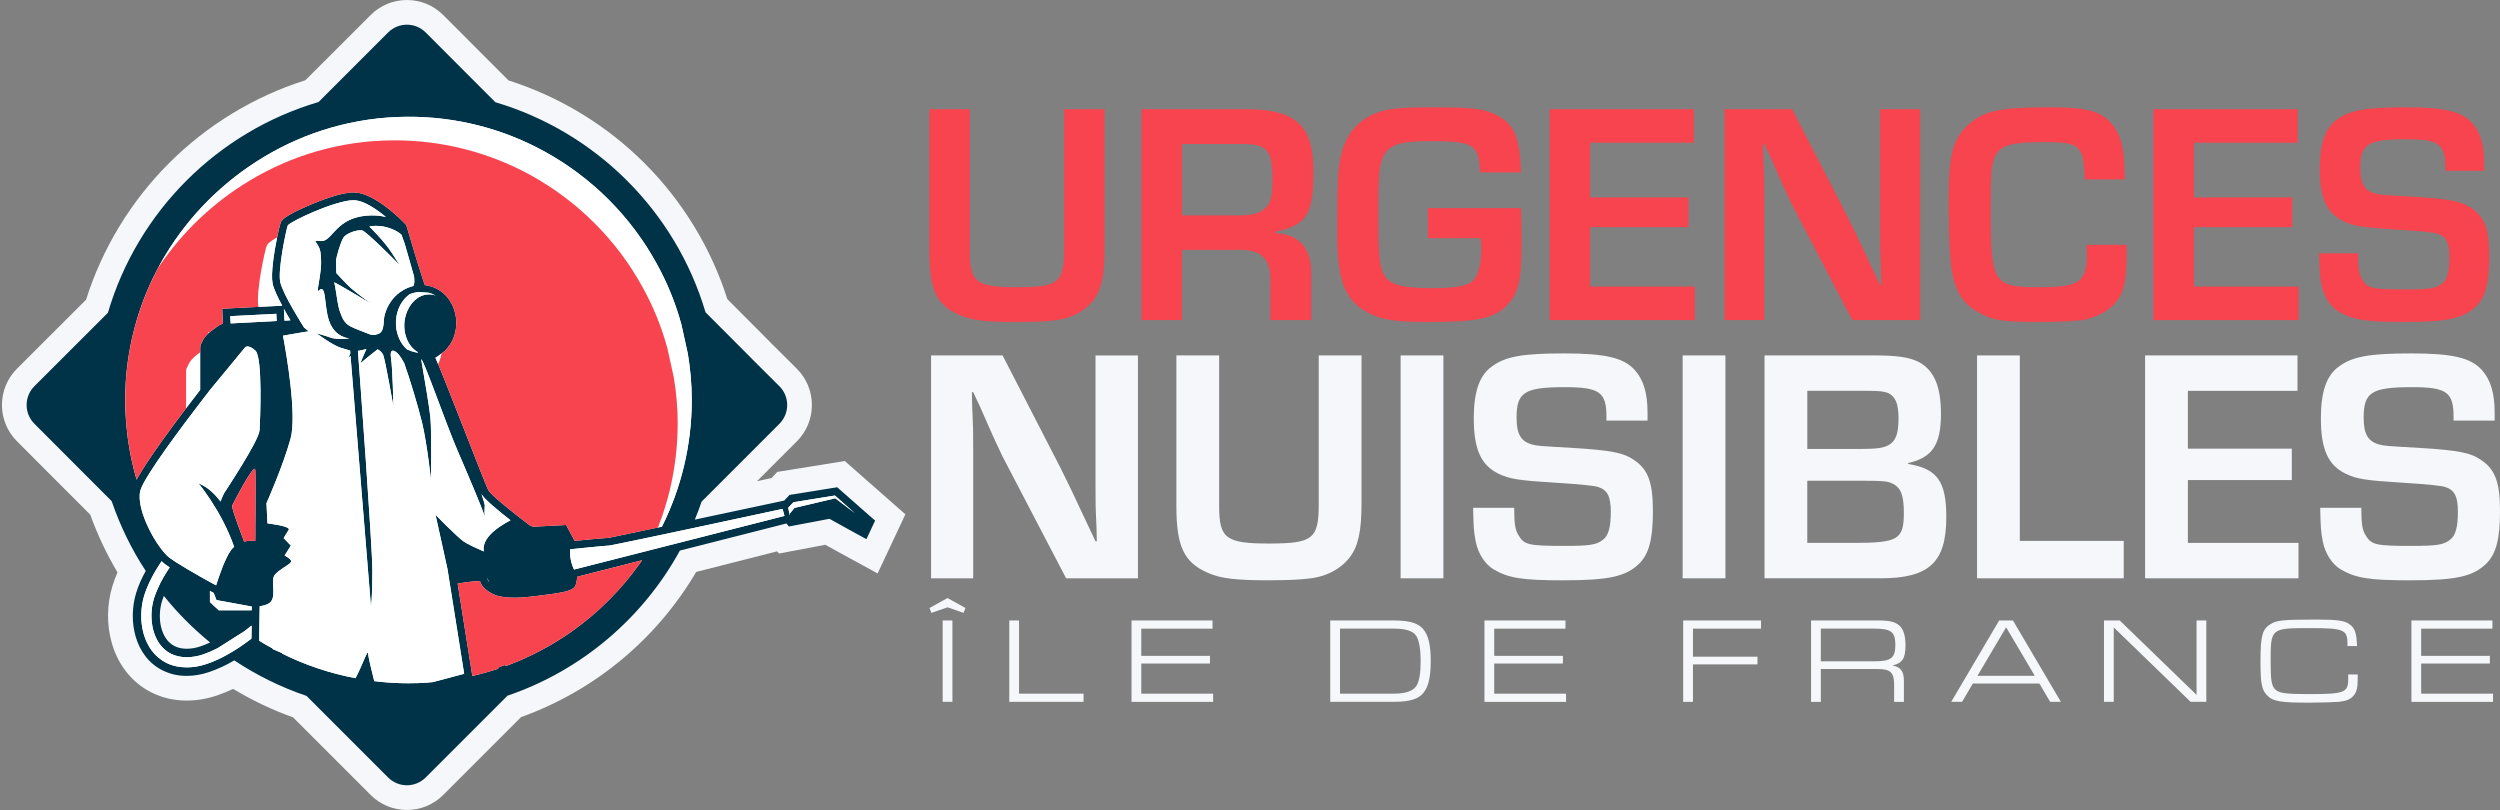 <svg xmlns="http://www.w3.org/2000/svg" id="Calque_2" viewBox="0 0 1678.28 543.75"><rect x="0" y="0" width="1678.28" height="543.75" fill="#808080" stroke="none"/><defs><style>      .cls-1 {        fill: #f7444e;      }      .cls-2 {        fill: #f5f7fa;      }      .cls-3 {        fill: #fff;      }      .cls-4 {        fill: #003347;      }    </style></defs><g id="Calque_1-2" data-name="Calque_1"><g><g><g><path class="cls-1" d="M741.5,73.31v94.23c0,17.4-2.12,26.95-7.43,33.96-4.24,5.52-10.4,9.76-18.46,12.1-5.52,1.7-16.55,2.55-32.9,2.55-20.8,0-30.35-1.06-38.63-4.67-15.28-6.58-20.16-16.77-20.16-42.45v-95.72h27.17v95.72c0,20.59,4.24,23.77,31.84,23.77s31.41-2.97,31.41-24.83v-94.66h27.17Z"></path><path class="cls-1" d="M766.33,73.31h69.61c34.17,0,45.84,10.61,45.84,42.23,0,28.23-4.88,35.87-25.47,39.9v1.06c16.13.85,24.19,10.4,23.98,27.59v30.77h-27.38v-25.47c.42-15.49-6.15-22.07-21.22-21.65h-38.2v47.12h-27.17V73.31ZM831.49,144.62c8.49,0,14.01-1.27,17.19-4.24,4.46-3.61,5.52-7.85,5.52-19.95,0-19.95-3.4-23.77-20.8-23.77h-39.9v47.96h37.99Z"></path><path class="cls-1" d="M1021.01,139.74c.42,7.22.42,12.31.42,24.41,0,24.19-2.12,32.9-9.76,40.75-8.49,8.91-19.74,11.25-53.27,11.25-19.31,0-28.01-1.06-36.29-4.46-18.25-7.64-24.41-21.22-24.41-53.91,0-37.14.42-45.42,3.18-55.82,3.82-14.22,12.95-23.35,26.95-27.38,6.58-1.91,15.92-2.55,33.75-2.55,29.08,0,36.29,1.06,45.84,6.79s13.16,15.71,13.58,36.93h-27.38c-.85-18.89-4.24-21.01-33.53-21.01-20.37,0-27.59,2.33-31.41,10.19-2.76,5.94-3.4,12.52-3.4,38.2s.64,34.59,3.18,40.11c3.61,7.85,11.46,10.19,33.53,10.19,15.49,0,23.35-1.49,26.95-5.09s5.52-11.25,5.52-22.71c0-.64-.21-3.18-.42-5.73h-35.44v-20.16h62.4Z"></path><path class="cls-1" d="M1067.49,132.53h66v19.95h-66v39.9h70.25v22.5h-97.42V73.31h96.78v22.5h-69.61v36.72Z"></path><path class="cls-1" d="M1289.06,214.87h-45.63l-40.54-77.68c-2.55-5.31-5.31-11.04-13.79-30.56l-4.67-9.98h-.85l.21,9.13c.64,13.58.64,14.64.64,27.8v81.29h-26.74V73.31h45.42l36.93,71.74c5.31,10.61,7,14.22,16.55,34.59l5.52,11.67h.85l-.21-9.13c-.64-13.16-.64-14.22-.64-27.38v-81.5h26.95v141.56Z"></path><path class="cls-1" d="M1427.65,164.36v4.88c0,21.22-2.12,29.08-9.76,36.29-4.46,4.24-11.89,7.85-19.74,9.34-4.46.64-16.98,1.27-29.5,1.27-24.41,0-30.99-1.06-40.32-6.37-12.31-6.58-17.62-17.19-19.1-37.35-.64-8.06-1.06-25.47-1.06-38.41,0-29.5,2.76-40.32,12.31-49.45,10.61-10.19,21.22-12.52,55.61-12.52,22.5,0,31.41,1.91,38.63,8.07,5.94,5.09,9.55,12.52,10.82,22.92.42,3.4.64,7.64.85,17.4h-26.95c-.42-22.71-2.97-25.04-27.17-25.04-18.04,0-25.89,1.49-30.14,5.52-3.61,3.61-5.09,8.7-5.52,19.53q-.21,3.61-.21,22.92c0,46.48,1.91,49.45,32.26,49.45,27.59,0,32.26-3.4,32.26-22.5,0-1.27,0-3.18-.21-5.94h26.95Z"></path><path class="cls-1" d="M1472.85,132.53h66v19.95h-66v39.9h70.25v22.5h-97.42V73.31h96.78v22.5h-69.61v36.72Z"></path><path class="cls-1" d="M1641.58,114.7v-2.55c0-15.49-4.46-18.68-26.32-18.68-25.68,0-30.77,3.18-30.77,19.31,0,10.19,2.55,14.86,9.34,16.98,3.61,1.06,4.88,1.06,26.95,2.33,23.77,1.49,31.83,2.97,38.63,7.85,8.7,5.94,11.67,14.22,11.67,32.26s-2.55,27.17-8.7,33.32c-8.49,8.28-19.31,10.61-48.81,10.61-25.68,0-34.38-1.49-43.72-7-5.31-3.18-9.76-9.97-11.25-17.4-1.27-6.15-1.49-10.4-1.7-21.65h26.1c0,10.61.64,14.22,2.97,17.83,3.4,5.73,6.79,6.37,28.86,6.37,15.92,0,20.37-.64,24.41-3.82,3.61-2.55,5.09-8.06,5.09-17.83s-2.12-13.8-7.85-15.71q-3.4-1.27-26.95-2.76c-24.19-1.49-29.29-2.33-36.5-5.73-11.25-5.52-15.71-15.71-15.71-35.23,0-16.77,3.61-27.17,11.25-32.68,8.7-6.58,19.74-8.49,46.06-8.49s37.99,2.76,44.99,10.61c5.52,6.15,8.06,14.64,8.06,26.95v5.09h-26.1Z"></path></g><g><path class="cls-2" d="M648.13,408.17l-1.31,3.28-10.73-3.77-10.81,3.77-1.31-3.28,12.12-6.71,12.04,6.71ZM632.82,416.52h6.55v54.62h-6.55v-54.62Z"></path><path class="cls-2" d="M677.54,416.52h6.55v49.14h43.32v5.49h-49.87v-54.62Z"></path><path class="cls-2" d="M759.6,416.52h54.38v5.49h-47.83v18.26h46.11v5.16h-46.11v20.23h48.24v5.49h-54.79v-54.62Z"></path><path class="cls-2" d="M893.01,416.52h42.5c12.04,0,18.1,2.21,21.37,7.94,2.46,4.01,3.6,10.48,3.6,19.33s-1.15,15.4-3.6,19.41c-3.28,5.73-9.34,7.94-21.37,7.94h-42.5v-54.62ZM936.01,465.65c7.7,0,12.69-1.8,14.9-5.32,1.88-3.11,2.78-8.19,2.78-16.22,0-8.43-.98-14.17-2.95-17.2-2.21-3.36-6.88-4.91-15.23-4.91h-35.95v43.65h36.44Z"></path><path class="cls-2" d="M996.54,416.52h54.38v5.49h-47.83v18.26h46.11v5.16h-46.11v20.23h48.24v5.49h-54.79v-54.62Z"></path><path class="cls-2" d="M1129.95,416.52h52.25v5.49h-45.7v18.84h43.32v5.16h-43.32v25.14h-6.55v-54.62Z"></path><path class="cls-2" d="M1215.78,416.52h45.04c8.27,0,12.12,1.06,14.99,4.18,2.21,2.46,3.36,6.63,3.36,12.53,0,8.84-2.05,11.96-8.76,13.51,5.57,1.06,7.7,3.93,7.7,10.24v14.17h-6.55v-10.4c.16-9.42-2.21-11.71-11.71-11.63h-37.51v22.03h-6.55v-54.62ZM1258.29,443.95c11.22,0,14.09-2.21,14.09-11.06s-2.95-10.89-14.5-10.89h-35.54v21.95h35.95Z"></path><path class="cls-2" d="M1324.38,458.86l-7.21,12.28h-7.29l32.18-54.62h9.25l32.18,54.62h-7.21l-7.21-12.28h-44.71ZM1346.74,421.1l-19.25,32.59h38.49l-19.25-32.59Z"></path><path class="cls-2" d="M1412.43,416.52h10.56l51.59,49.96v-49.96h6.55v54.62h-10.56l-51.59-49.96v49.96h-6.55v-54.62Z"></path><path class="cls-2" d="M1582.77,452.8v2.29c0,6.55-.65,9.42-2.78,11.87-2.05,2.46-4.75,3.6-9.75,4.18-3.11.25-12.45.57-19.82.57-19.74,0-24.57-.82-28.58-5-3.52-3.6-4.34-7.94-4.34-22.85,0-17.03,1.15-21.37,6.72-24.9,4.18-2.62,8.68-3.03,31.2-3.03,13.68,0,18.43.66,21.78,3.11,3.69,2.54,4.83,5.98,5.08,14.66h-6.39v-1.39c0-9.66-2.29-10.65-25.22-10.65-26.21,0-26.37.08-26.37,22.19,0,12.45.57,16.38,2.87,18.75,2.62,2.7,6.8,3.36,22.11,3.36,24.57,0,27.11-.9,27.11-10.07v-3.11h6.39Z"></path><path class="cls-2" d="M1618.81,416.52h54.38v5.49h-47.83v18.26h46.11v5.16h-46.11v20.23h48.24v5.49h-54.79v-54.62Z"></path></g><g><path class="cls-2" d="M763.93,388.22h-48.23l-42.85-82.11c-2.69-5.61-5.61-11.67-14.58-32.3l-4.94-10.54h-.9l.22,9.65c.67,14.36.67,15.48.67,29.39v85.92h-28.27v-149.63h48.01l39.03,75.83c5.61,11.22,7.4,15.03,17.5,36.57l5.83,12.34h.9l-.22-9.65c-.67-13.91-.67-15.03-.67-28.94v-86.14h28.49v149.63Z"></path><path class="cls-2" d="M914,238.59v99.6c0,18.4-2.24,28.49-7.85,35.89-4.49,5.83-10.99,10.32-19.52,12.79-5.83,1.79-17.5,2.69-34.77,2.69-21.98,0-32.08-1.12-40.83-4.93-16.15-6.96-21.31-17.72-21.31-44.87v-101.17h28.71v101.17c0,21.76,4.49,25.12,33.65,25.12s33.2-3.14,33.2-26.25v-100.05h28.71Z"></path><path class="cls-2" d="M968.96,388.22h-28.71v-149.63h28.71v149.63Z"></path><path class="cls-2" d="M1078.43,282.34v-2.69c0-16.38-4.71-19.74-27.82-19.74-27.14,0-32.53,3.37-32.53,20.41,0,10.77,2.69,15.7,9.87,17.95,3.81,1.12,5.16,1.12,28.49,2.47,25.13,1.57,33.65,3.14,40.83,8.3,9.2,6.28,12.34,15.03,12.34,34.1s-2.69,28.71-9.2,35.22c-8.97,8.75-20.41,11.22-51.6,11.22-27.14,0-36.34-1.57-46.21-7.4-5.61-3.37-10.32-10.54-11.89-18.4-1.35-6.51-1.57-10.99-1.79-22.88h27.59c0,11.22.67,15.03,3.14,18.84,3.59,6.06,7.18,6.73,30.51,6.73,16.83,0,21.54-.67,25.8-4.04,3.81-2.69,5.38-8.52,5.38-18.84s-2.24-14.58-8.3-16.6q-3.59-1.35-28.49-2.92c-25.57-1.57-30.96-2.47-38.59-6.06-11.89-5.83-16.6-16.6-16.6-37.24,0-17.72,3.81-28.71,11.89-34.55,9.2-6.95,20.86-8.97,48.68-8.97s40.16,2.92,47.56,11.22c5.83,6.51,8.52,15.48,8.52,28.49v5.38h-27.59Z"></path><path class="cls-2" d="M1158.29,388.22h-28.71v-149.63h28.71v149.63Z"></path><path class="cls-2" d="M1184.53,238.59h73.81c15.93,0,24,1.35,30.29,4.71,9.87,5.61,14.36,16.38,14.36,34.55,0,20.64-5.83,29.39-21.98,32.98v.67c19.52,3.14,25.57,11.67,25.57,35.67,0,30.29-11.44,41.05-44.19,41.05h-77.84v-149.63ZM1248.02,301.4c12.11,0,16.38-.67,19.97-2.69,4.71-2.69,6.51-7.63,6.51-17.95,0-9.65-2.02-14.36-6.73-16.83-2.69-1.12-5.83-1.57-13.91-1.57h-40.6v39.03h34.77ZM1244.43,364.44c29.84,0,33.65-2.24,33.65-20.19,0-11.89-2.02-17.05-7.85-19.74-3.37-1.57-6.95-1.79-20.64-1.79h-36.34v41.73h31.18Z"></path><path class="cls-2" d="M1355.92,363.1h69.77v25.13h-98.48v-149.63h28.71v124.5Z"></path><path class="cls-2" d="M1468.75,301.18h69.77v21.09h-69.77v42.17h74.25v23.78h-102.97v-149.63h102.3v23.78h-73.58v38.81Z"></path><path class="cls-2" d="M1647.1,282.34v-2.69c0-16.38-4.71-19.74-27.82-19.74-27.14,0-32.53,3.37-32.53,20.41,0,10.77,2.69,15.7,9.87,17.95,3.81,1.12,5.16,1.12,28.49,2.47,25.13,1.57,33.65,3.14,40.83,8.3,9.2,6.28,12.34,15.03,12.34,34.1s-2.69,28.71-9.2,35.22c-8.97,8.75-20.41,11.22-51.6,11.22-27.14,0-36.34-1.57-46.21-7.4-5.61-3.37-10.32-10.54-11.89-18.4-1.35-6.51-1.57-10.99-1.79-22.88h27.59c0,11.22.67,15.03,3.14,18.84,3.59,6.06,7.18,6.73,30.51,6.73,16.83,0,21.54-.67,25.8-4.04,3.81-2.69,5.38-8.52,5.38-18.84s-2.24-14.58-8.3-16.6q-3.59-1.35-28.49-2.92c-25.57-1.57-30.96-2.47-38.59-6.06-11.89-5.83-16.6-16.6-16.6-37.24,0-17.72,3.81-28.71,11.89-34.55,9.2-6.95,20.86-8.97,48.68-8.97s40.16,2.92,47.56,11.22c5.83,6.51,8.52,15.48,8.52,28.49v5.38h-27.59Z"></path></g></g><g><path class="cls-2" d="M567.1,309.48l-45.25,7.3-3.93,4.15c-3.17.68-6.42,1.37-9.72,2.08l26.75-26.76c6.51-6.51,10.1-15.18,10.08-24.39-.01-9.21-3.61-17.87-10.14-24.36l-16.69-16.61-5.64-5.71-24.27-24.32c-10.87-34.25-30.04-65.74-55.61-91.3-25.56-25.54-57.06-44.69-91.31-55.57l-43.83-43.88c-6.51-6.51-15.16-10.1-24.37-10.1s-17.84,3.58-24.35,10.08l-43.76,43.75c-34.39,10.88-65.99,30.08-91.62,55.72-25.63,25.64-44.81,57.24-55.65,91.62l-46.39,46.34c-13.43,13.42-13.45,35.26-.03,48.7l49.19,49.25c4.92,13.58,11.06,26.57,18.31,38.75-1.3,3-2.41,5.99-3.34,9.01-3.86,12.61-3.99,26.39-.37,38.8,4.33,14.87,13.86,26.58,26.83,32.97l.11.05c3.64,1.76,7.41,3.09,11.18,3.95,3.77.86,7.85,1.3,12.14,1.3,6.79,0,13.72-1.19,20.59-3.55l.1-.03c3.57-1.25,7.05-2.67,10.42-4.25,12.82,7.73,26.3,14.13,40.21,19.11l52.08,52.08c6.5,6.5,15.15,10.09,24.35,10.09s17.85-3.58,24.35-10.09l52.23-52.23c49.45-17.81,90.88-52.17,117.62-97.48l54.32-13.82,1.18,1.48,31.17-5.9,8.7,4.82,26.41,14.43,18.64-39.68-40.71-35.81Z"></path><g><path class="cls-4" d="M238.03,304.26s-.03,0-.05,0c-2.49.27-4.38.37-4.81.4h-.07l4.93-.41Z"></path><path class="cls-4" d="M301.05,347.04c0,.66-.05.34-.09-.48.06.21.09.39.09.48Z"></path><path class="cls-4" d="M562.02,327.1l-31.99,5.16-3.6,3.8c-18.34,3.94-40.15,8.56-59.98,12.77,1.63-3.93,3.13-8.01,4.55-12.09l52.22-52.23c6.98-6.98,6.97-18.3-.03-25.27l-16.74-16.66-5.64-5.7-27.18-27.24c-20.03-67.65-73.43-120.99-141.09-141.02l-46.75-46.81c-6.97-6.98-18.27-6.98-25.25,0l-46.68,46.67c-67.92,20.04-121.45,73.57-141.42,141.5l-49.33,49.27c-6.97,6.97-6.98,18.27-.01,25.24l51.85,51.91c5.71,16.64,13.38,32.4,22.89,46.87-2.58,4.62-4.83,9.51-6.45,14.81-5.57,18.21-1.23,42.59,17.93,52.04,2.38,1.15,4.96,2.1,7.67,2.72,2.65.61,5.51.88,8.43.88,4.96,0,10.05-.88,15.21-2.65,5.84-2.04,11.41-4.62,16.64-7.75,14.95,9.92,31.18,18,48.5,23.84l54.77,54.77c6.97,6.97,18.27,6.97,25.24,0l54.9-54.9c49.65-16.92,90.89-52.03,115.75-97.42l71.53-18.2,1.63,2.03,27.25-5.16,13.86,7.68,10.94,5.98,5.84-12.44-25.48-22.41ZM93.14,319.4c-.08.13-.16.27-.23.4-.14.24-.28.48-.41.71-.11.19-.22.38-.32.58-.11.19-.21.37-.31.56-.07.12-.13.24-.2.36-.63-2.13-1.21-4.27-1.75-6.43-.55-2.16-1.06-4.33-1.53-6.51-.2-.93-.39-1.85-.58-2.78-.08-.32-.13-.63-.19-.94-.16-.83-.32-1.65-.47-2.48-.03-.14-.06-.28-.08-.42-.4-2.21-.76-4.44-1.08-6.68-.16-1.13-.31-2.26-.45-3.39-.28-2.25-.53-4.52-.73-6.79-.08-.92-.16-1.83-.22-2.76-.03-.36-.06-.72-.08-1.08-.09-1.26-.17-2.53-.23-3.8-.05-.9-.08-1.79-.12-2.7-.04-1.16-.08-2.32-.09-3.48-.02-1.15-.03-2.31-.03-3.47,0-3.55.1-7.13.29-10.73.02-.43.05-.88.08-1.31.02-.25.03-.5.05-.75.05-.8.11-1.6.18-2.39.03-.47.08-.93.12-1.38.07-.76.13-1.51.21-2.25.03-.35.07-.69.11-1.04.04-.43.09-.86.14-1.29s.1-.87.15-1.29c.11-.86.22-1.72.33-2.58.05-.39.1-.78.16-1.17.06-.47.13-.93.2-1.39.07-.42.13-.85.19-1.28.13-.85.27-1.7.42-2.56.28-1.69.59-3.38.93-5.06.13-.62.25-1.23.38-1.85,0-.06.02-.12.03-.18.08-.36.15-.73.23-1.09.04-.19.08-.38.13-.57,0,0,0-.02,0-.03,0-.02,0-.05.02-.07.1-.47.2-.93.31-1.39.09-.4.18-.81.28-1.21.03-.17.08-.33.12-.5,0-.08.03-.14.05-.22s.03-.14.05-.22c.1-.43.21-.85.31-1.28.14-.57.28-1.13.43-1.7.15-.58.3-1.16.45-1.73.2-.76.41-1.52.63-2.27.13-.44.25-.88.38-1.32.1-.37.21-.73.32-1.1.02-.04.02-.08.04-.13,0-.02.02-.05.02-.07.04-.15.08-.31.13-.46.02-.09.06-.18.08-.27,0-.04.02-.07.03-.1,0-.03.02-.06.02-.09.03-.08.05-.16.08-.24,0-.02,0-.03.02-.05.03-.08.05-.17.08-.25,0,0,0-.02,0-.02.02-.1.05-.21.08-.31.02-.03.03-.07.03-.1.03-.08.06-.18.08-.26.02-.06.03-.11.05-.17.02-.03.03-.07.03-.09h0s0-.05.02-.07c.02-.03.03-.07.03-.1,0-.02,0-.03.02-.04,0-.02,0-.04.02-.06,0-.05.02-.1.05-.16,0,0,0-.03,0-.03s0-.02,0-.02c0,0,0-.02,0-.03,0-.02,0-.04.02-.07,0-.02.02-.03.02-.05.04-.14.09-.28.13-.42.09-.28.18-.54.27-.82.02-.06.03-.11.06-.17.02-.07.04-.14.07-.21.03-.12.08-.23.11-.34h0s.02-.08.04-.13c.18-.55.37-1.1.55-1.65.03-.08.05-.16.08-.24,0-.03,0-.04.02-.06,0-.02.02-.04.03-.06,0,0,0-.02,0-.03,0-.02.02-.05.02-.07,0,0,0,0,0-.02,0-.02.02-.04.02-.06.02-.08.05-.15.08-.23,0-.02,0-.03,0-.03.06-.18.12-.34.18-.52.08-.23.17-.47.25-.71.07-.18.13-.37.2-.56.02-.04.03-.09.05-.13h0c.26-.73.51-1.43.78-2.15,0-.02,0-.03.02-.04,0,0,0-.02,0-.03s0,0,0-.02,0,0,0-.02c0-.02,0-.02.02-.04h0c.02-.05.03-.1.05-.14,0-.03.02-.05.03-.08.02-.06.03-.12.06-.17.02-.05.03-.1.06-.15,0-.02,0-.02,0-.03,0-.02.03-.06.03-.09.03-.07.05-.14.08-.21.02-.05.03-.09.05-.13,0-.02.02-.05.02-.07.03-.07.05-.15.08-.23.09-.23.18-.47.27-.69.02-.04.04-.09.06-.14.02-.06.05-.13.08-.19.06-.17.13-.33.19-.5.07-.17.13-.33.2-.5.13-.32.25-.63.38-.95l.03-.05h0c.02-.05.03-.09.05-.14.23-.61.48-1.21.73-1.81.02-.02.02-.05.03-.07.02-.06.04-.11.07-.17.02-.03.03-.07.05-.11.08-.18.14-.35.22-.53.04-.11.09-.22.13-.33.08-.23.18-.44.28-.67.16-.4.33-.8.51-1.2.12-.28.24-.55.37-.83.25-.58.51-1.15.77-1.73.08-.18.15-.35.23-.52.04-.1.09-.2.14-.3,0,0,0-.02.02-.03.03-.06.06-.12.08-.18,0-.02.02-.04.03-.07.07-.16.13-.32.21-.48.15-.33.3-.65.45-.98.28-.58.55-1.16.83-1.74.18-.35.34-.71.53-1.06.14-.28.28-.55.42-.83.14-.28.28-.57.42-.84.03-.05.05-.1.08-.16.04-.09.09-.18.13-.27.03-.08.07-.15.1-.23.67-1.33,1.35-2.64,2.05-3.95.2-.37.4-.75.61-1.12.62-1.16,1.26-2.3,1.92-3.44.28-.48.55-.96.83-1.44.41-.7.83-1.4,1.24-2.1,16.23-27.04,39.06-49.73,66.03-65.96,28.26-17.05,61.2-26.89,96.05-27.1,33.7-.28,65.28,8.29,92.72,23.37,31.59,17.39,57.74,43.48,75.07,75.06,7.14,12.85,12.77,26.63,16.71,41.1l4.29,19.5c1.69,10.12,2.64,20.51,2.64,31.04,0,30.64-7.26,59.5-20.03,85.11-.46.09-.91.19-1.37.29-.45.09-.89.18-1.34.28-.58.12-1.17.24-1.74.36-.49.11-.99.21-1.48.31-.43.09-.84.18-1.26.27-1.25.26-2.47.52-3.66.77-.52.11-1.03.22-1.54.33-.25.06-.51.11-.76.16-.26.05-.51.1-.75.15-.33.08-.65.14-.97.21-.23.05-.47.1-.7.15-.23.04-.45.09-.68.14-.91.18-1.78.37-2.63.55-.43.09-.84.18-1.26.26-1.01.21-1.98.42-2.9.61-1.54.33-2.97.62-4.27.89-.28.06-.57.12-.84.18-.03,0-.07.02-.09.03-.25.05-.48.1-.72.15-.25.05-.49.1-.73.15-.21.04-.43.08-.63.12-.15.03-.29.06-.43.09-.43.09-.84.18-1.23.25-.23.05-.44.09-.64.13-.12.02-.23.04-.33.07-.26.05-.51.1-.73.15-.23.04-.45.08-.65.12-.16.03-.3.07-.44.09-.07,0-.13.03-.19.03-.13.03-.24.05-.35.07-.11.03-.2.04-.28.06-.13,0-.28,0-.48.07-3.06.13-16.17,1.43-22.55,2.03l-5.7-10.66h0l-4.4.23-17.87.93-2.24-1.02c-.78-.59-1.57-1.19-2.36-1.79-.99-.75-1.98-1.51-2.96-2.28-.59-.46-1.18-.92-1.76-1.37-1.18-.92-2.33-1.83-3.46-2.73-.76-.6-1.5-1.2-2.23-1.78-.73-.59-1.45-1.18-2.15-1.74-1.06-.86-2.08-1.69-3.04-2.5-.33-.28-.64-.54-.95-.8-1.09-.93-2.11-1.8-3.04-2.62-.27-.24-.53-.48-.78-.69-.25-.23-.49-.45-.73-.67-.23-.22-.47-.43-.68-.63-.23-.21-.43-.41-.64-.6-.2-.2-.4-.38-.58-.57-.19-.18-.37-.36-.53-.53-.23-.23-.44-.46-.64-.67-.11-.12-.21-.23-.3-.34-.08-.09-.16-.18-.23-.26-.32-.37-.55-.68-.69-.94-1.16-2.31-9.04-22.28-15.9-39.94-.42-1.06-.83-2.1-1.23-3.12-.4-1.02-.79-2.02-1.18-2.99-.38-.98-.76-1.94-1.13-2.88-.37-.93-.73-1.85-1.08-2.75-.12-.3-.23-.59-.35-.88-.11-.29-.23-.58-.33-.86-.14-.37-.29-.73-.43-1.08-.28-.73-.56-1.43-.83-2.12-.68-1.73-1.34-3.38-1.96-4.94-.13-.33-.27-.67-.39-.99-.28-.73-.57-1.43-.83-2.12-.17-.41-.33-.82-.49-1.23-.51-1.28-.99-2.49-1.45-3.66-.15-.39-.3-.77-.45-1.14-.08-.22-.18-.42-.26-.64-.08-.21-.17-.42-.25-.63-.73-1.85-1.42-3.55-2.03-5.09-.14-.34-.28-.68-.41-1.01-.28-.69-.54-1.34-.79-1.98-.15-.37-.29-.73-.44-1.08-.53-1.33-1.01-2.5-1.44-3.55-.72-1.75-1.3-3.13-1.78-4.24.21-.13.48-.27.75-.4,1.16-.71,2.22-1.57,3.28-2.42.22-.18.43-.35.64-.53.05-.03.1-.07.14-.12.17-.12.34-.26.51-.39.22-.17.44-.33.67-.49.23-.17.45-.32.68-.48.2-.41.48-.68.74-1.02.28-.3.54-.61.81-.92.52-.62.99-1.26,1.43-1.92.23-.33.44-.67.64-1.01.23-.38.46-.78.67-1.18.14-.27.28-.53.4-.8.19-.39.38-.79.54-1.19.31-.73.58-1.48.81-2.23.25-.75.45-1.52.61-2.29.18-.78.31-1.55.4-2.34.1-.78.17-1.58.2-2.37.02-.4.03-.79.02-1.19,0-.19,0-.39,0-.58,0-.11,0-.23,0-.34,0-.37-.03-.74-.06-1.11,0-.19-.03-.38-.04-.57-.03-.37-.08-.73-.13-1.1-.04-.31-.08-.61-.13-.92-.07-.45-.15-.9-.25-1.34-.15-.7-.33-1.4-.53-2.08-.08-.23-.14-.45-.22-.68-.33-1.06-.73-2.08-1.2-3.08-.12-.24-.23-.49-.36-.73-.1-.2-.2-.39-.31-.59-.38-.71-.78-1.39-1.23-2.05-.11-.17-.22-.33-.33-.49-.12-.17-.23-.32-.35-.48-.2-.28-.41-.55-.63-.82-.05-.07-.1-.13-.15-.19-.24-.28-.48-.57-.73-.85-.27-.29-.54-.58-.83-.87-.23-.23-.46-.45-.7-.68-.17-.16-.34-.32-.52-.47-.12-.11-.25-.22-.38-.32-.11-.09-.23-.19-.34-.28-.13-.12-.27-.22-.41-.33-.21-.16-.42-.32-.63-.47-1.02-.71-2.06-1.32-3.11-1.83-.17-.08-.33-.16-.5-.23-.21-.1-.42-.19-.63-.27-.31-.13-.62-.26-.93-.38-.22-.08-.44-.16-.67-.23-.11-.04-.22-.07-.33-.11-.33-.11-.67-.21-1-.3-.67-.18-1.34-.33-2.02-.45-.23-.04-.45-.07-.68-.11-.23-.04-.45-.07-.68-.09,0,0-.02,0-.02-.02-.06-.07-.18-.34-.33-.78-.03-.1-.08-.2-.11-.31-.08-.23-.18-.48-.28-.77-.07-.22-.15-.45-.23-.69-.23-.67-.48-1.44-.77-2.32-.05-.15-.1-.31-.15-.47-.68-2.09-1.49-4.66-2.36-7.45-.28-.88-.56-1.78-.84-2.71-.18-.61-.38-1.23-.57-1.85-.19-.63-.38-1.25-.58-1.88-.09-.32-.19-.63-.28-.94-3.06-10.05-6.04-20.18-6.04-20.18l-1.43-1.49c-1.98-2.03-19.57-19.83-33.16-20.38h-1.97c-.53.03-1.08.08-1.65.14-.54.07-1.09.14-1.67.23-.02,0-.04,0-.07,0-.55.09-1.13.19-1.7.31-.9.18-1.82.38-2.76.62-.5.13-1.01.26-1.52.39-.44.12-.88.24-1.32.36-.08.02-.15.04-.23.07-.56.16-1.12.32-1.68.5-.08.03-.18.05-.27.08-.54.17-1.09.34-1.63.52-5.06,1.65-9.93,3.6-13.36,5.06-18.27,7.75-19.36,10.6-19.9,12.02-.18.43-.5,1.63-.92,3.33-.05.19-.09.39-.14.59-.06.26-.13.52-.18.79-.02.11-.06.23-.08.35-.18.76-.36,1.59-.55,2.48-.02.07-.03.15-.05.23-.04.22-.09.43-.13.66-.02.07-.03.15-.05.23-.02.08-.03.15-.05.23-.07.31-.13.63-.19.94h0c-2.03,9.9-4.35,24.51-3.01,31.06.75,3.67,3.47,9.24,6.45,14.81l-15.99.81-24.35,1.23.47,10.05c-1.49.4-2.85,1.15-3.94,2.03-.21.21-.82.68-1.36,1.02-.13.09-.27.19-.4.28-.13.1-.28.2-.42.3-.1.08-.2.15-.31.23-.1.07-.2.15-.31.23-.2.15-.41.31-.61.46-.33.26-.68.52-1.02.8-.16.12-.31.25-.47.38-.38.32-.74.64-1.11.98-.23.2-.44.42-.65.63-.21.22-.43.43-.63.67-.08.09-.17.18-.25.28-.16.18-.31.37-.46.55t-.02.02c-.14.18-.29.38-.43.57-.09.12-.18.25-.27.37-.14.21-.28.42-.4.63-.03.05-.07.1-.09.15-.08.13-.16.27-.23.4-.07.13-.13.25-.2.38,0,.03-.03.07-.04.09-.18.37-.34.74-.48,1.13-.02.03-.03.07-.05.12-.07.1-.13.19-.19.29-.07.11-.13.21-.18.31-.04.07-.08.16-.12.23-.05.11-.1.22-.14.33-.04.11-.08.22-.13.33-.06.18-.11.35-.15.53,0,0,0,.02,0,.02-.03.17-.07.34-.09.51-.02.12-.03.23-.05.36,0,.04,0,.08,0,.12-.02.18-.02.38-.02.56v28.12c-2.33,3-5.67,7.34-9.5,12.4-.2.27-.41.53-.61.8-.52.68-1.03,1.38-1.56,2.08-.38.49-.75.99-1.13,1.49-.34.46-.69.92-1.03,1.38-.03.05-.07.09-.1.13-.22.3-.44.6-.67.9-.78,1.03-1.55,2.08-2.33,3.13-.36.48-.72.97-1.08,1.46-.43.58-.87,1.17-1.29,1.76-.27.36-.53.72-.79,1.08-.1.12-.19.26-.28.39-.44.59-.88,1.18-1.31,1.78-.16.22-.32.43-.48.66-.38.51-.74,1.02-1.11,1.53-.03.03-.05.07-.08.1-.78,1.06-1.53,2.13-2.29,3.18-.02.03-.04.06-.07.09-.38.54-.78,1.08-1.16,1.63-.11.16-.22.31-.33.46-.47.67-.93,1.33-1.39,1.98-.05.07-.09.13-.13.19-.26.36-.51.72-.76,1.08-.08.12-.16.23-.24.35-.46.65-.91,1.31-1.36,1.96-.45.65-.89,1.29-1.33,1.93-.02.02-.03.04-.04.06-.88,1.3-1.74,2.57-2.57,3.82-.27.4-.53.8-.79,1.19-.22.32-.43.66-.63.98,0,.02-.02.02-.02.04-.1.15-.2.31-.3.46-.15.24-.31.48-.46.71-.15.23-.3.47-.44.7-.06.08-.12.17-.18.26-.29.47-.58.93-.87,1.38-.28.45-.56.89-.83,1.33-.4.66-.78,1.29-1.15,1.92-.18.3-.35.6-.52.89ZM272.37,225.41c.23.81.51,1.6.83,2.36.08.18.15.36.23.53.13.3.27.59.43.88.04.11.1.22.16.32.15.3.32.59.49.88.08.13.16.26.23.38.54.87,1.15,1.68,1.81,2.41.11.13.23.26.35.38.19.2.38.4.58.59.03.03.07.07.11.1.18.18.37.33.55.49l.02.02c.17.14.33.28.5.41.26.21.53.4.79.58.16.12.31.22.48.32.28.18.55.34.83.49-.13.03-.24.05-.35.07-.13.02-.24.03-.38.07-.28-.04-.56-.09-.84-.15-.55-.11-1.11-.24-1.66-.39-.28-.07-.55-.16-.83-.25-.28-.08-.56-.18-.83-.28-.24-.08-.48-.17-.73-.26-.58-.23-1.18-.46-1.78-.72-3.33-2.85-5.77-7.06-6.86-11.81-.13-.34-.2-.75-.27-1.16-.41-2.1-.55-4.34-.41-6.65.07-.41.07-.82.13-1.23.34-3.06,1.23-5.91,2.45-8.42,1.42-2.79,3.26-5.17,5.49-7,.28-.27.55-.48.82-.67q.07,0,.07-.07c2.04-.88,4.21-1.43,6.39-1.57,1.02.07,2.65.21,4.08.28.13,0,.27.03.39.03.22.02.43.04.63.06.16,0,.31.03.45.03.42.03.76.05.97.07.14,0,.22,0,.22,0,.19.06.39.12.58.19.2.06.39.12.58.2.29.1.58.21.88.33.18.07.37.15.55.23.11.04.22.09.32.14.13.05.26.11.38.18.45.22.89.45,1.33.71-.88-.41-1.83-.62-2.78-.75-6.73-.95-13.11,3.6-16.23,10.8-.95,2.11-1.63,4.56-1.98,7.07,0,.28,0,.54-.07.82-.27,3.13.07,6.18.88,8.96ZM255.59,223.1c-.1.07-.2.15-.28.22,0,0,0,0,0,0-.18.13-.34.25-.48.35-.2.15-.35.26-.43.32-.05.03-.08.06-.08.06,0,0-.06.02-.16.05-.23.07-.73.22-1.41.4-.09.03-.19.06-.29.08-.3.09-.64.18-1,.28-.81,0-1.83-.13-2.78-.27-.7-.27-1.46-.56-2.25-.86-.42-.16-.83-.32-1.27-.48-1.87-.72-3.85-1.48-5.64-2.23-.3-.13-.59-.25-.88-.38-.72-.3-1.39-.6-2.02-.88-.37-.18-.72-.34-1.04-.5-.11-.05-.21-.1-.32-.16-.1-.06-.2-.11-.29-.16-.15-.08-.3-.17-.44-.25-.43-.26-.83-.53-1.19-.83-.18-.15-.36-.3-.53-.45-.17-.15-.33-.31-.48-.47-.2-.2-.39-.42-.57-.63-.02,0-.03-.02-.03-.03-.18-.21-.33-.42-.48-.63-.1-.13-.2-.27-.29-.41-.16-.23-.3-.47-.44-.71-.04-.07-.08-.14-.13-.22-.1-.17-.19-.34-.28-.51-.45-.88-.82-1.77-1.14-2.63-.08-.21-.15-.42-.23-.63-.29-.81-.56-1.58-.84-2.28-.07-.27-.2-.54-.27-.95-.21-1.02-.48-2.04-.68-3.06-.07-.33-.13-.67-.19-1.01-.06-.35-.13-.7-.18-1.07-.08-.44-.16-.9-.23-1.37-.2-1.22-.4-2.46-.58-3.67-.08-.49-.15-.98-.23-1.44-.03-.23-.07-.47-.11-.69-.02-.18-.05-.36-.08-.53-.02-.15-.04-.3-.07-.44-.13-.76-.24-1.46-.36-2.07-.02-.11-.03-.21-.06-.31-.03-.2-.08-.39-.11-.57-.05-.22-.09-.42-.13-.59-.03-.09-.05-.18-.07-.25-.06-.23-.12-.41-.18-.53,0-.07-.07-.13-.07-.2.03,0,.09.03.16.05.12.04.27.12.46.21.13.06.28.14.45.23.14.07.29.15.46.23.29.16.62.33.97.53.13.07.26.14.4.22.49.28,1.03.58,1.6.9.72.4,1.5.85,2.32,1.33.65.37,1.33.78,2.03,1.18,2.27,1.33,4.7,2.76,6.99,4.11.35.21.69.42,1.03.62.34.2.68.4,1.01.6,1.16.69,2.23,1.33,3.18,1.9.28.16.53.32.78.47.4.24.78.47,1.11.67.13.08.26.15.38.23.14.08.28.17.4.24.15.08.28.16.4.23.07.04.13.08.18.11.18.11.32.2.42.25-.17-.12-.43-.32-.76-.57-.18-.14-.4-.29-.63-.47-.23-.17-.48-.35-.75-.55s-.55-.41-.85-.63c-.29-.23-.6-.45-.93-.69-.19-.15-.4-.3-.61-.46-.62-.47-1.27-.96-1.92-1.45-.53-.4-1.05-.81-1.57-1.19-.18-.14-.36-.28-.54-.42-.16-.12-.33-.25-.48-.38-1.67-1.3-3.18-2.52-4.09-3.34-3.19-2.72-10.12-10.39-10.12-10.39,0,0-.08-6.46-.14-8.23-.07-1.76,2.93-12.5,4.96-15.55,1.97-3.06,9.51-5.5,12.56-4.83,2.93.75,22.97,20.99,25.14,23.3-.34-.54-1.43-2.31-5.16-8.09-5.37-8.29-15.15-17.79-15.15-17.79,0,0,.41-.21,1.36-.34.75-.07,1.63-.14,2.51-.14,1.36,0,2.72.07,4.08.21.28.03.55.08.83.12.13.02.27.04.39.07.28.04.55.1.83.16.88.18,1.76.41,2.6.67.24.07.48.14.72.22.52.18,1.02.35,1.51.55.3.11.6.23.89.37.59.25,1.16.52,1.69.8.54.28,1.06.58,1.55.88.25.14.48.3.72.46.23.16.45.32.67.48.19.14.38.28.55.43.23.18.44.37.65.56l2.18,6.05c.13.68.33,1.29.54,1.97.13.41.27.88.41,1.29.88,3.09,1.77,6.19,2.64,9.28.88,3.1,1.77,6.21,2.65,9.34.34,2.85.28,5.23-.41,6.38-1.22.34-2.44.75-3.67,1.23-1.83.75-3.59,1.77-5.23,2.92-4.89,3.54-8.7,8.84-10.4,15.36-1.02,3.8-.13,8.82-2.58,11.68h-.07ZM185.76,215.49l-30.91,1.63-.28-4.89,30.91-1.57.27,4.83ZM94.13,329.68c.07-.27.13-.61.27-.88,2.93-9.44,27.51-42.18,39.94-58.42,2.78-3.67,5.03-6.52,6.19-8.01l.41-.55,23.64-28.66s1.9-2.24,6.86,2.18c4.96,4.34,3.26,46.66,2.78,53.67-.54,7.06-22.89,40.62-23.71,41.98-.33.62-1.56,3.06-2.44,5.71-2.1-2.78-4.49-5.44-7.13-7.61-2.04-1.69-4.28-3.13-6.59-4.14-.41-.2-.82-.34-1.22-.54.13.13.54.61,1.22,1.43,1.29,1.7,3.73,4.83,6.59,9.17.33.48.61.88.88,1.36,4.95,7.54,10.93,18.2,15.35,30.71-.75.61-1.43,1.36-2.03,2.18-3.94,5.36-7.95,16.97-10.05,23.7-1.16-.54-2.52-1.36-4.14-2.24-1.98-1.02-4.21-2.31-6.59-3.67-5.36-3.05-11.35-6.52-15.89-9.44-1.83-1.16-3.4-2.24-4.62-3.13-8.02-5.98-22.69-31.72-19.7-44.77ZM141.06,431.31c-2.11.95-4.21,1.83-6.39,2.58-6.39,2.18-12.77,2.18-17.32-.07-9.71-4.82-11.96-19.23-8.55-30.43.41-1.16.74-2.24,1.22-3.33,9.17,11.48,19.63,21.93,31.05,31.25ZM168.84,426.82l-.07,1.9c-5.29,4.08-10.87,7.88-16.64,11-4.28,2.38-8.7,4.42-13.31,5.98-4.55,1.56-9.04,2.31-13.38,2.31-4.96,0-9.58-.95-13.66-2.98-16.23-8.09-19.83-29.35-14.95-45.31,1.23-3.87,2.79-7.54,4.63-11.14,2.03-4.08,4.48-8.02,6.99-11.82.75.68,1.49,1.36,2.18,1.9.95.68,2.03,1.43,3.26,2.24-2.99,4.55-5.78,9.1-7.89,14-1.02,2.23-1.89,4.48-2.64,6.86-4.08,13.45-.95,30.97,11.48,37.15,5.91,2.93,13.86,3.06,21.73.34,3.19-1.16,6.39-2.51,9.45-4.08l18.21-11.55c1.56-1.15,3.12-2.38,4.69-3.67l-.08,6.86ZM168.98,409.7h-22.08c-2.04-1.77-4.01-3.67-5.98-5.57v-7.47c1.02.53,1.9,1.02,2.58,1.42l1.83,4.76,23.71,4.34-.07,2.52ZM171.51,332.19v3.23c0,.48,0,.97,0,1.45v1.12c0,.33,0,.66,0,.98v.98c0,.55,0,1.11,0,1.66,0,.23,0,.45,0,.68,0,1.16-.02,2.31-.02,3.43,0,.42,0,.83-.02,1.24v1.36c0,.4,0,.81-.02,1.2v.68c0,.39,0,.78-.02,1.16v.65c0,.37,0,.75-.02,1.11,0,.39,0,.78,0,1.16,0,.35,0,.69,0,1.03,0,.18,0,.37,0,.54,0,.33,0,.65,0,.97v.48c0,.15,0,.31,0,.46v.33c0,.1,0,.2,0,.3,0,.29,0,.58,0,.85v.45c-.03,2.11-.04,3.4-.04,3.48h-.05s-.04,0-.07-.02c-.02,0-.03,0-.06,0t0,0s-.08,0-.12-.02c-.09,0-.21-.02-.33-.03-.08,0-.16-.02-.24-.02-.12-.02-.23-.02-.37-.03-.14,0-.28-.02-.44-.02-.25-.02-.53-.02-.82-.02-.16,0-.32,0-.48,0-.17,0-.33,0-.51.02-.14,0-.3,0-.46.02-.05,0-.1,0-.15,0-.11,0-.23.02-.34.03-.12,0-.23.02-.35.03-.18.02-.38.04-.57.07-.05,0-.11.02-.17.03-.49.07-1.01.17-1.53.28-.11.05-.21.07-.31.1-.03,0-.04,0-.05.02-.02,0-.03,0-.06.02-.14-.38-.28-.75-.43-1.15-.1-.27-.2-.53-.31-.81-.46-1.23-.95-2.54-1.46-3.89-.16-.45-.33-.91-.5-1.37-.34-.91-.68-1.83-1.01-2.75-.17-.46-.33-.92-.5-1.37-.17-.46-.33-.91-.48-1.36-.11-.3-.21-.59-.32-.89-.1-.29-.2-.58-.31-.88-.05-.14-.1-.28-.15-.43-.09-.28-.19-.57-.29-.84-.28-.83-.55-1.64-.8-2.4-.08-.25-.16-.5-.23-.74-.16-.48-.3-.94-.43-1.38-.08-.22-.13-.42-.19-.63-.17-.58-.31-1.1-.41-1.55-.02-.08-.04-.17-.06-.25-.04-.16-.07-.3-.09-.43,0-.07-.03-.12-.03-.19-.08-.44-.08-.73,0-.88.04-.11.13-.3.26-.56.02-.06.07-.13.1-.21.11-.23.24-.48.38-.78.11-.2.21-.41.33-.63.08-.18.18-.35.28-.53.09-.19.19-.38.3-.58.2-.41.43-.83.66-1.28.16-.3.32-.61.48-.93.26-.48.52-.98.79-1.49.18-.33.37-.68.56-1.03.09-.18.19-.35.29-.53.19-.36.38-.72.58-1.08h0c.21-.37.41-.74.61-1.11.21-.38.42-.74.63-1.12.31-.56.63-1.12.94-1.68.11-.19.22-.38.32-.56.53-.93,1.06-1.84,1.58-2.71.08-.14.16-.28.24-.42.23-.38.46-.75.68-1.13.25-.42.51-.81.75-1.2.81-1.28,1.57-2.39,2.23-3.26.06-.08.12-.16.18-.23.12-.15.23-.29.34-.43.08-.08.14-.17.21-.25.08-.07.14-.15.21-.23l.11-.11c.05-.05.1-.1.15-.14.04-.05.09-.09.13-.12.03-.03.08-.06.11-.09.07-.06.13-.11.2-.14.02-.02.04-.03.07-.04.02-.02.06-.03.08-.05,0,0,.03,0,.03-.02.03,0,.07-.03.1-.03h.02s.06-.02.09-.02c.21,0,.34.18.4.53,0,.1.02.23.03.37.02.14.03.3.03.48h0c.02.18.03.38.04.58v.02c0,.21.02.43.02.67v.02c0,.23.02.49.03.75,0,.29.02.6.02.92,0,.29.02.59.03.91,0,.14,0,.28,0,.43,0,.37,0,.75.02,1.15,0,.32,0,.65,0,.99,0,.1,0,.21,0,.31,0,.29,0,.58,0,.88v.36c0,.55,0,1.13.02,1.72,0,.89,0,1.83,0,2.78,0,1.17,0,2.37,0,3.59ZM294.89,456.74l-4.45,1.19c-.81.07-1.69.13-2.51.2-.41.07-.75.14-1.16.14-2.08.13-4.14.23-6.23.3-2.08.07-4.19.1-6.34.1-1.45,0-2.9-.02-4.34-.05t-.02,0s-.04,0-.07,0c-.63,0-1.27-.03-1.9-.05-.17,0-.34,0-.51-.03-.02,0-.03,0-.04,0-1.31-.04-2.61-.11-3.91-.18-.48-.03-.96-.06-1.43-.09-.28-.02-.57-.03-.85-.06-.69-.04-1.38-.1-2.07-.16-.76-.06-1.52-.13-2.27-.2-1.86-.18-3.71-.38-5.55-.61-1.83-7.26-4.01-16.16-4.14-18.74-.13-2.99-4.08,8.63-8.42,16.77-2.17-.41-4.32-.85-6.46-1.33-2.14-.48-4.27-1-6.39-1.55-.66-.18-1.32-.35-1.98-.53-.66-.18-1.32-.36-1.98-.55-.66-.18-1.31-.37-1.96-.57-.65-.19-1.3-.39-1.95-.59-1.3-.39-2.59-.81-3.89-1.24-.64-.21-1.28-.42-1.93-.65-1.35-.46-2.68-.93-4.02-1.43-.41-.15-.83-.3-1.24-.45-.75-.28-1.49-.57-2.23-.87-.52-.2-1.03-.41-1.54-.61-.27-.1-.53-.21-.8-.33-1.75-.71-3.48-1.44-5.2-2.2-.63-.28-1.26-.56-1.88-.84-1.96-.89-3.9-1.81-5.82-2.76,0-.13.07-.2.07-.27-2.03-.82-4.08-1.77-6.11-2.65-.34-.14-.54-.41-.61-.68h0c-.75-.4-1.49-.8-2.23-1.2-.5-.27-1-.55-1.49-.85-.08-.03-.14-.07-.22-.12-.28-.15-.54-.31-.81-.47,0,0,0,0-.02,0-.04-.02-.09-.04-.13-.07-.48-.28-.94-.55-1.41-.84-.28-.17-.55-.33-.82-.51-.55-.33-1.09-.68-1.63-1.03l.34-23.09c2.99-.41,6.45-1.36,7.95-3.67,2.78-4.49-.28-13.11,1.77-16.71.08-.13.16-.27.25-.41.14-.21.31-.43.48-.63.18-.23.39-.44.62-.66.23-.23.48-.46.73-.68.27-.23.53-.46.83-.68.28-.23.58-.45.88-.67.75-.56,1.54-1.1,2.32-1.62.31-.22.63-.42.93-.62,1.09-.73,2.11-1.4,2.89-1.98.16-.13.31-.25.45-.36.4-.33.7-.63.87-.89.04-.06.08-.12.1-.18.75-1.77-4.34-4.28-4.34-4.28l4.21-6.66-4.83-5.03s1.77-3.12,3.4-5.57c1.63-2.51-14.26-4.34-14.26-4.34l-.68-13.52s11-24.65,16.17-43.34c4.41-16.03-2.93-57.68-5.09-69.16.68-.12,1.36-.23,2.06-.35.46-.08.93-.16,1.39-.24.44-.07.88-.15,1.32-.23.03,0,.06-.02.08-.02.47-.08.93-.17,1.39-.24.14-.03.29-.06.43-.07.31-.06.63-.12.93-.17.46-.08.9-.17,1.33-.23,2.93-.51,5.49-.95,7.02-1.16.13-.02.25-.03.37-.05.23-.03.43-.05.59-.07.08,0,.14-.02.2-.02.08,0,.14,0,.19,0l-3.19-2.65s-14.26-22.28-15.97-30.5c-1.76-8.22,4.08-35.39,5.03-37.91,0-.03.02-.05.05-.08.02-.03.04-.07.07-.09.19-.25.61-.6,1.22-1.02.23-.15.46-.31.73-.47.53-.33,1.14-.7,1.84-1.09.34-.19.72-.4,1.1-.6.38-.21.78-.43,1.21-.64.42-.22.85-.44,1.31-.67,1.13-.57,2.35-1.17,3.64-1.77.26-.13.52-.25.78-.37,1.33-.62,2.72-1.24,4.14-1.86.58-.25,1.16-.49,1.74-.74.29-.12.58-.25.88-.37.59-.25,1.18-.49,1.78-.73.3-.12.6-.24.9-.36.6-.23,1.2-.48,1.81-.71,2.43-.93,4.86-1.8,7.23-2.56.44-.14.88-.28,1.32-.42,1.26-.39,2.49-.74,3.68-1.05.21-.06.42-.11.63-.16.93-.23,1.82-.44,2.68-.61.51-.11,1-.19,1.48-.28.48-.07.95-.14,1.4-.19,1.13-.14,2.16-.19,3.08-.16.18,0,.38.02.57.04.29.03.58.06.88.11.9.13,1.83.36,2.76.66.19.06.39.12.58.19.38.12.75.27,1.13.42.33.13.67.28,1.01.42.43.19.85.39,1.28.6.19.1.38.19.58.29.66.32,1.32.68,1.97,1.07.47.26.93.53,1.38.83.47.28.93.58,1.38.88.46.29.91.6,1.36.91.45.31.89.63,1.33.94.88.63,1.74,1.27,2.58,1.93.69.53,1.36,1.06,2,1.59.13.11.27.22.4.33-.56-.12-1.13-.24-1.72-.35-.23-.04-.45-.08-.68-.12-.28-.05-.55-.09-.83-.13-.38-.06-.75-.11-1.14-.15-.77-.09-1.55-.17-2.36-.21-.81-.04-1.63-.07-2.48-.07-.38,0-.76,0-1.15.02-.38,0-.78.02-1.17.05-.39.02-.79.05-1.19.08-.4.03-.8.07-1.21.12-.97.11-1.96.25-2.96.43-17.46,3.19-19.56,17.25-26.9,16.51-7.41-.75-.75.54,0,8.49.74,8.02.13,11.15-1.5,21.13-.34,1.95-.46,2.99-.41,3.49,0,.11.02.2.05.26.02.03.03.06.05.08.02.02.03.02.06.04.04.02.09.02.15,0,.03,0,.07-.02.09-.04.06-.03.13-.07.2-.13,0,0,0,0,.02,0,.06-.05.13-.11.2-.17.2-.17.43-.37.68-.54.05-.04.11-.07.16-.11.06-.04.12-.07.18-.1.05-.03.1-.06.16-.07.16-.07.32-.11.48-.11.06,0,.12,0,.18.02.07,0,.13.03.2.07.07.02.14.07.21.12.05.04.1.08.15.13.08.07.16.16.23.26.04.05.08.11.11.17.04.06.08.12.11.18.14.27.28.6.41,1.01.05.14.09.3.13.47.03.08.05.17.07.26.06.22.11.46.16.71.03.12.05.26.08.39.02.13.05.28.08.43.82,5.09,1.09,11.55,2.99,17.12,1.97,5.57,5.57,10.26,12.97,11.82.07.02.13.03.21.05.2.05.4.08.61.08,0,0-.02,0-.03,0h-.04c-.43.02-.87.06-1.3.08-1.66.09-3.3.14-4.83.12-.25,0-.5,0-.75-.02-.33,0-.67-.03-.98-.04-.26-.02-.51-.03-.75-.05-.07,0-.13,0-.19-.02-.27-.02-.53-.05-.79-.08-.35-.03-.68-.08-.99-.14-.18-.02-.34-.06-.51-.09-.14-.03-.28-.06-.42-.09-.13-.03-.26-.06-.38-.1-.13-.03-.27-.07-.39-.12-3.73-1.36-9.51-2.92-9.85-3.05.33.27,11.14,8.49,17.25,10.05,2.85.75,4.14,1.29,5.3,1.57l.13,1.77c-.88,1.9-1.29,3.12-.48,2.38.05-.03.1-.08.15-.12.1-.08.21-.18.31-.28l.15-.15,13.72,168.4s1.02-6.66.95-24.59c-.07-16.57-8.42-130.01-9.71-147.27h.41c.49-.07,1-.15,1.53-.27.53-.11,1.09-.23,1.66-.38.69-.18,1.39-.37,2.11-.58h0s0,0,0,0c-.11.24-.23.49-.34.74-.69,1.51-1.4,3.1-1.99,4.52-.25.58-.48,1.14-.68,1.65-.53,1.32-.86,2.29-.86,2.59q0,.07.13-.07c1.36-1.43,11.21-9.17,11.21-9.17,0,0,.21.08.53.27.08.04.16.08.24.14.37.22.83.53,1.28.97.11.09.22.2.32.32.42.43.82.94,1.15,1.57.1.18.19.36.28.55,1.23,2.78,6.86,34.43,6.86,34.43,0,0-.54-25.74-1.63-32.4-1.08-6.66,2.24-5.64,4.96-2.58,1.36,1.57,2.86,4.01,3.88,5.91,3.8,10.66,9.65,30.02,12.16,40.63,3.33,14.26,5.84,37.77,5.84,37.77,0,0,.54-32.41-.41-42.05-.61-6.24-3.94-26.01-6.18-38.85,1.69,0,16.5,42.93,24.11,60.53,2.96,6.87,6.44,14.99,9.57,22.45.4.95.8,1.89,1.18,2.82,1.2,2.86,2.33,5.58,3.33,8.04.11.28.23.55.33.83.65,1.59,1.24,3.06,1.76,4.39.13.33.26.65.38.96.23.61.45,1.17.65,1.68.11.29.22.58.31.84.03.07.05.13.08.19.14.38.27.74.38,1.06.05.12.08.23.12.34.19.54.33.98.41,1.3-.08-1.57-.14-5.02.13-7.4,0-.54-.82-3.26-2.24-7.54,1.83,3.33,11.27,11.2,19.49,17.59-4,2.11-11.2,6.25-15.08,11.35-2.85,3.8-3.26,6.99-2.85,9.58-.67-.29-1.33-.58-2.01-.88-.84-.38-1.69-.77-2.53-1.14-.42-.19-.83-.38-1.24-.58-.83-.39-1.65-.78-2.43-1.16-.19-.09-.38-.18-.57-.28-2.07-1.03-3.79-1.98-4.81-2.69-4.63-3.33-18.82-17.87-18.82-17.87l8.02,36.35,11.2,70.36-16.67,4.45ZM194.99,215.01l-4,.28-.41-7.94c1.31,2.43,2.66,4.71,3.89,6.79.18.29.36.58.53.88h0ZM328.55,390.89c-1.03-1.09-1.36-2.04-1.57-2.93h.07l1.5,2.93ZM431.06,376.08h0c-.47.68-.94,1.36-1.42,2.03-12.57,17.73-28.05,33.21-45.79,45.79-.96.68-1.92,1.33-2.88,1.99-.56.38-1.12.75-1.68,1.13-.2.13-.4.27-.6.39-1.82,1.2-3.65,2.36-5.52,3.49-.37.23-.73.44-1.1.67-.45.27-.9.53-1.34.8h0c-.28.17-.54.33-.82.48-.57.33-1.13.66-1.71.98-.07.03-.13.07-.18.1-.91.52-1.82,1.03-2.75,1.53-.74.41-1.49.82-2.24,1.21-.18.09-.35.18-.53.28-.09.05-.18.1-.28.15-.44.23-.88.46-1.33.68-.4.21-.8.41-1.19.61h0c-.93.48-1.88.94-2.83,1.39-.74.37-1.49.72-2.24,1.07-.61.28-1.22.57-1.83.84-.72.33-1.43.66-2.16.98-.8.35-1.6.7-2.4,1.03-.87.37-1.73.73-2.6,1.08-.97.39-1.94.78-2.92,1.15-.28.11-.55.22-.83.32-.53.21-1.05.4-1.58.59-.32.12-.63.23-.95.35-.07-.14-.07-.27-.07-.27,0-.03,0-.05,0-.08,0-.02,0-.06-.02-.1,0-.06-.02-.13-.03-.19,0-.08-.02-.15-.02-.23-.82.31-1.63.61-2.44.92-.41.15-.81.3-1.2.45h0c-.4.16-.79.31-1.18.46h0c0,.14.02.26.04.38.02.12.07.24.1.38h0c-5.7,1.9-11.54,3.53-17.45,4.89l-9.85-62.02c.13-.03.27-.05.42-.08.48-.08,1-.17,1.57-.26.24-.04.5-.08.77-.12.08,0,.18-.03.27-.04.11,0,.21-.03.32-.05.07,0,.14-.02.21-.03.28-.04.56-.08.84-.12.43-.06.88-.12,1.33-.18.45-.07.9-.13,1.36-.18.18-.03.36-.04.54-.07.18-.02.35-.05.53-.06.09,0,.18-.02.25-.03.46-.06.9-.1,1.35-.15.03,0,.06,0,.08,0,.58-.07,1.13-.11,1.68-.15.58-.04,1.14-.08,1.68-.11.74-.07,1.28-.07,1.77-.07.08.27.17.53.28.8.03.09.07.18.1.28.07.14.13.28.19.43,0,0,0,.02.02.02.02.07.05.13.08.19.04.07.08.14.12.22.11.22.23.44.37.66.08.11.14.22.22.33.09.13.19.28.3.42.06.08.12.16.18.24.02.02.03.04.06.07.14.18.29.36.46.54.33.38.71.75,1.14,1.13.14.13.29.26.44.38.13.11.26.22.39.31.14.12.29.23.45.35.42.3.86.6,1.34.9.15.1.3.19.47.29.39.23.81.48,1.26.71.28.15.55.29.83.43.62.28,1.36.61,2.11.88h.07c.14.05.29.1.45.15.05.02.1.03.15.04.03.02.08.03.12.04.16.05.33.1.49.14.29.08.59.16.9.23.3.08.62.15.94.21.08.02.16.03.24.05.83.17,1.72.3,2.66.41.32.04.63.08.96.1.06,0,.12.02.18.02.05,0,.11,0,.17.02.15,0,.3.03.45.03.05,0,.11,0,.17,0,.29.03.59.04.89.06,1.4.08,2.89.11,4.49.08.98-.02,1.99-.05,3.05-.1.56-.03,1.13-.08,1.68-.12.48-.03.97-.07,1.45-.12.53-.04,1.04-.09,1.56-.14,1.14-.1,2.28-.22,3.38-.35.37-.04.73-.08,1.09-.12.33-.03.64-.08.96-.12.32-.03.63-.07.93-.11.36-.04.72-.09,1.06-.13.55-.07,1.09-.13,1.61-.21.47-.06.92-.12,1.34-.18.09,0,.19-.02.28-.04.18-.02.34-.04.51-.07.43-.07.85-.12,1.25-.18.13-.02.26-.03.38-.04.18-.02.34-.03.51-.05.24-.03.48-.06.71-.09.42-.06.83-.11,1.23-.17.79-.1,1.55-.21,2.28-.32.16-.03.32-.05.47-.08.18-.02.35-.05.52-.07.36-.05.71-.11,1.05-.17.16-.02.32-.05.47-.07.23-.03.46-.08.68-.12.08-.02.14-.02.22-.04.19-.03.38-.06.56-.09.91-.17,1.75-.33,2.52-.5.29-.07.58-.13.85-.2.13-.02.24-.05.36-.08.11-.03.22-.06.33-.08.18-.04.36-.09.53-.14.18-.04.34-.09.51-.14.14-.04.28-.08.42-.12.08-.02.14-.04.22-.07.07-.02.13-.04.18-.07.04,0,.08-.03.12-.03.21-.08.42-.15.62-.23.19-.08.38-.15.56-.23.18-.08.37-.16.53-.24.12-.06.23-.12.34-.18.08-.04.17-.08.25-.13.13-.08.26-.15.38-.23.12-.08.23-.16.34-.23.22-.16.42-.33.59-.49.12-.11.23-.23.33-.34.03-.02.04-.04.05-.06.02-.02.03-.03.05-.06.06-.07.11-.13.16-.2.08-.12.17-.23.24-.36.03-.04.05-.08.07-.12.08-.14.16-.28.23-.43.08-.16.14-.33.2-.49.06-.18.12-.35.17-.53.04-.13.09-.33.14-.57.02-.06.03-.12.04-.18.04-.19.09-.43.13-.68.03-.18.07-.36.1-.55,0-.04.02-.08.02-.13,0-.04.02-.08.03-.13.02-.09.03-.19.05-.28,0-.05.02-.1.02-.15.08-.44.16-.93.24-1.48.04-.21.07-.43.11-.66h0s43.54-11.08,43.54-11.08h0ZM459.79,363.38l-24.53,6.24-49.93,12.71c-1.36-2.85-2.98-7.61-2.58-13.59,0,0,25.74-2.64,26.35-2.51.54,0,14.13-2.85,32-6.59,7.13-1.49,14.87-3.19,22.75-4.83,25.28-5.44,51.91-11.14,61.48-13.17l1.29,4.69-66.84,17.05ZM560.73,334.5l-27.37,6.45-3.26,3.94.27,1.08-.33-.48-.88-4.69,3.53-3.67,27.79-4.49,13.31,11.75-13.05-9.91Z"></path><path class="cls-3" d="M134.33,236.52v25.23c-2.33,3-5.67,7.34-9.5,12.4v-24.68c0-1.29.34-2.58,1.09-3.6,1.55-4.34,5.57-7.31,8.41-9.35Z"></path><polygon class="cls-3" points="573.78 344.42 560.73 334.5 533.36 340.96 530.1 344.9 530.37 345.98 530.03 345.51 529.15 340.82 532.67 337.16 560.46 332.67 573.78 344.42"></polygon><path class="cls-3" d="M169.05,407.19l-.07,2.52h-22.08c-2.04-1.77-4.01-3.67-5.98-5.57v-7.47c1.02.53,1.9,1.02,2.58,1.42l1.83,4.76,23.71,4.34Z"></path><path class="cls-3" d="M168.92,419.96l-.08,6.86-.07,1.9c-5.29,4.08-10.87,7.88-16.64,11-4.28,2.38-8.7,4.42-13.31,5.98-4.55,1.56-9.04,2.31-13.38,2.31-4.96,0-9.58-.95-13.66-2.98-16.23-8.09-19.83-29.35-14.95-45.31,1.23-3.87,2.79-7.54,4.63-11.14,2.03-4.08,4.48-8.02,6.99-11.82.75.68,1.49,1.36,2.18,1.9.95.68,2.03,1.43,3.26,2.24-2.99,4.55-5.78,9.1-7.89,14-1.02,2.23-1.89,4.48-2.64,6.86-4.08,13.45-.95,30.97,11.48,37.15,5.91,2.93,13.86,3.06,21.73.34,3.19-1.16,6.39-2.51,9.45-4.08l18.21-11.55c1.56-1.15,3.12-2.38,4.69-3.67Z"></path><path class="cls-3" d="M526.63,346.33l-66.84,17.05-24.52,6.25-49.93,12.7c-1.36-2.85-2.99-7.61-2.58-13.59,0,0,25.75-2.65,26.36-2.51.54,0,14.13-2.85,31.99-6.59,7.13-1.49,14.88-3.19,22.75-4.83,25.27-5.43,51.9-11.14,61.48-13.18l1.29,4.69Z"></path><path class="cls-3" d="M134.34,324.92c-.41-.2-.82-.34-1.22-.54.13.14.54.62,1.22,1.43,1.29,1.7,3.73,4.83,6.59,9.17.34.48.61.88.88,1.36,4.96,7.54,10.94,18.2,15.35,30.71-.75.61-1.43,1.36-2.04,2.17-3.94,5.37-7.95,16.98-10.05,23.71-1.16-.54-2.51-1.36-4.14-2.24-1.97-1.02-4.21-2.31-6.59-3.67-5.37-3.06-11.35-6.52-15.9-9.44-1.83-1.16-3.39-2.24-4.62-3.12-8.02-5.98-22.69-31.73-19.7-44.77.07-.27.14-.61.27-.88,2.92-9.44,27.51-42.18,39.94-58.42,2.78-3.67,5.03-6.52,6.18-8.02l.41-.54,23.64-28.67s1.9-2.24,6.86,2.18c4.96,4.35,3.26,46.67,2.78,53.66-.54,7.07-22.89,40.62-23.71,41.98-.34.61-1.56,3.06-2.44,5.71-2.11-2.78-4.48-5.43-7.13-7.61-2.04-1.7-4.28-3.12-6.59-4.14Z"></path><path class="cls-3" d="M296.29,237.33c-.41,2.45-1.16,4.82-2.24,7.05-.72-1.75-1.3-3.13-1.78-4.23.21-.13.48-.27.75-.41,1.16-.71,2.22-1.57,3.27-2.42Z"></path><path class="cls-3" d="M195,215.02l-4.01.27-.41-7.95c1.49,2.79,3.06,5.37,4.42,7.68Z"></path><polygon class="cls-3" points="185.76 215.49 154.85 217.12 154.58 212.23 185.49 210.67 185.76 215.49"></polygon><path class="cls-3" d="M189.43,205.23l-16,.81c-1.9-10.11,4.39-38.11,5.41-40.67.37-.97,1.01-2.61,7.14-6-2.03,9.91-4.35,24.51-3.01,31.06.75,3.67,3.47,9.24,6.45,14.81Z"></path><path class="cls-3" d="M323.18,331.65c1.43,4.28,2.24,7,2.24,7.54-.27,2.38-.21,5.84-.13,7.41-1.02-4.08-11.28-28.19-18.48-44.9-7.61-17.6-22.42-60.52-24.11-60.52,2.24,12.84,5.57,32.61,6.18,38.86.95,9.64.41,42.05.41,42.05,0,0-2.52-23.51-5.84-37.77-2.51-10.6-8.35-29.96-12.16-40.62-1.02-1.9-2.51-4.35-3.87-5.91-2.72-3.06-6.04-4.08-4.96,2.58,1.09,6.66,1.63,32.4,1.63,32.4,0,0-5.64-31.66-6.86-34.44-1.22-2.79-3.8-3.8-3.8-3.8,0,0-9.85,7.74-11.21,9.17q-.13.14-.13.07c0-.75,2.03-5.57,3.87-9.51-1.9.54-3.74,1.02-5.3,1.22h-.41c1.29,17.26,9.65,130.7,9.71,147.27.07,17.93-.95,24.59-.95,24.59l-13.72-168.4c-.21.21-.41.41-.61.54-.82.75-.41-.48.47-2.38l-.13-1.77c-1.16-.27-2.45-.82-5.3-1.57-6.12-1.56-16.91-9.78-17.25-10.05.34.13,6.11,1.7,9.85,3.06,2.65.88,7.54.88,12.36.54-.27,0-.54-.07-.82-.14-7.4-1.56-11-6.25-12.98-11.82-1.9-5.57-2.17-12.02-2.99-17.12-1.7-10.46-5.91,3.19-4.14-6.79,1.63-9.99,2.24-13.11,1.49-21.13-.75-7.94-7.4-9.24,0-8.49,7.34.75,9.44-13.31,26.9-16.51,6.38-1.16,12.16-.75,16.91.34-6.18-5.09-14.6-10.94-21.2-11.21-11.89-.47-43.68,14.54-44.7,16.99-.95,2.51-6.79,29.68-5.03,37.9,1.7,8.22,15.96,30.5,15.96,30.5l3.19,2.65c-1.36,0-10.12,1.63-17.32,2.85,2.17,11.48,9.51,53.12,5.09,69.15-5.16,18.68-16.17,43.34-16.17,43.34l.68,13.52s15.89,1.83,14.26,4.34c-1.63,2.45-3.4,5.57-3.4,5.57l4.83,5.03-4.21,6.66s5.1,2.51,4.35,4.28c-.82,1.83-9.38,5.77-11.34,9.38-2.04,3.6,1.02,12.23-1.77,16.71-1.49,2.31-4.96,3.26-7.95,3.67l-.34,23.1c2.85,1.84,5.77,3.53,8.76,5.1.07.27.27.54.61.68,2.04.88,4.08,1.83,6.12,2.65,0,.07-.07.13-.07.27,15.35,7.61,31.93,13.24,49.25,16.5,4.35-8.15,8.29-19.76,8.43-16.78.13,2.58,2.31,11.48,4.14,18.75,7.54.95,15.21,1.43,22.96,1.43,4.28,0,8.42-.14,12.57-.41.41,0,.75-.07,1.16-.14.82-.07,1.7-.13,2.52-.21l21.12-5.64-11.21-70.37-8.02-36.34s14.2,14.54,18.82,17.86c2.31,1.63,8.29,4.42,13.59,6.73-.41-2.58,0-5.77,2.85-9.58,3.87-5.09,11.08-9.24,15.08-11.35-8.22-6.38-17.66-14.26-19.5-17.59ZM237.98,304.27c-2.49.27-4.38.37-4.81.4h-.07l4.93-.41s-.03,0-.05,0ZM300.96,346.56c.06.21.09.39.09.48,0,.66-.05.34-.09-.48Z"></path><path class="cls-3" d="M292.54,198.51c-.88-.41-1.83-.62-2.78-.75-6.73-.95-13.11,3.6-16.24,10.8-.95,2.11-1.63,4.55-1.97,7.07,0,.27,0,.54-.07.82-.27,3.13.07,6.18.88,8.97,1.43,4.96,4.48,9.04,8.42,11.14-.27.07-.47.07-.75.13-2.24-.34-4.42-1.08-6.66-2.04-3.33-2.85-5.77-7.06-6.86-11.82-.13-.34-.21-.75-.27-1.16-.41-2.11-.54-4.35-.41-6.66.07-.41.07-.81.13-1.22.34-3.06,1.22-5.91,2.45-8.42,1.42-2.79,3.26-5.16,5.5-7,.27-.27.54-.48.82-.68q.07,0,.07-.07c2.04-.88,4.21-1.43,6.39-1.57,1.02.07,2.65.2,4.07.27,1.43.14,2.65.21,2.65.21,1.57.47,3.13,1.09,4.62,1.97Z"></path><path class="cls-3" d="M277.53,191.92c-1.22.34-2.44.75-3.67,1.22-1.83.75-3.6,1.77-5.23,2.92-4.89,3.53-8.69,8.83-10.39,15.35-1.02,3.8-.13,8.83-2.58,11.69h-.07c-.82.61-1.29.95-1.29.95,0,0-1.16.34-2.85.81-.81,0-1.83-.13-2.78-.27-4.28-1.63-10.66-4.01-13.72-5.64-4.83-2.65-5.78-7.48-7.07-10.67-.07-.27-.21-.54-.27-.95-.2-1.02-.48-2.04-.68-3.06-1.02-5.23-1.97-13.25-2.58-14.54,0-.07-.07-.14-.07-.21,1.15.14,22.75,13.11,24.79,14.34-1.29-.95-10.25-7.54-13.18-10.19-3.19-2.72-10.12-10.39-10.12-10.39,0,0-.07-6.45-.14-8.22-.07-1.77,2.92-12.5,4.96-15.55,1.97-3.06,9.51-5.5,12.57-4.82,2.92.75,22.96,20.99,25.13,23.3-.34-.54-1.43-2.31-5.16-8.08-5.37-8.29-15.15-17.8-15.15-17.8,0,0,.41-.21,1.36-.34.75-.07,1.63-.14,2.52-.14,1.36,0,2.72.07,4.07.21,5.5.75,10.66,3.06,13.59,5.77l2.18,6.05c.13.68.34,1.29.54,1.97.14.41.27.88.41,1.29,1.77,6.18,3.53,12.36,5.3,18.61.34,2.85.27,5.23-.41,6.38Z"></path><path class="cls-3" d="M464.41,268.48c0,30.63-7.27,59.51-20.04,85.11-.91.19-1.82.38-2.71.57,8.52-21.61,13.24-45.16,13.24-69.84,0-10.53-.95-20.92-2.65-31.04l-4.28-19.49c-3.94-14.47-9.58-28.26-16.71-41.1-17.32-31.59-43.48-57.67-75.06-75.06-27.44-15.08-59.03-23.64-92.73-23.37-34.85.21-67.79,10.05-96.05,27.11-24.36,14.66-45.32,34.6-61.11,58.25-5.89,11.01-10.74,22.67-14.39,34.82,4.55-15.19,10.97-29.6,18.97-42.95,16.23-27.03,39.06-49.72,66.03-65.96,28.26-17.05,61.2-26.9,96.05-27.11,33.69-.27,65.28,8.29,92.72,23.37,31.59,17.39,57.74,43.48,75.06,75.06,7.14,12.84,12.77,26.63,16.71,41.1l4.28,19.5c1.7,10.12,2.65,20.51,2.65,31.04Z"></path><path class="cls-1" d="M171.51,332.19c0,1.06,0,2.14,0,3.23,0,.48,0,.97,0,1.45,0,.37,0,.74,0,1.12,0,.33,0,.65,0,.98,0,.33,0,.65,0,.98,0,.55,0,1.11,0,1.66,0,.23,0,.45,0,.68,0,1.16-.02,2.31-.02,3.44,0,.42,0,.83-.01,1.24,0,.46,0,.91,0,1.36,0,.41,0,.81-.01,1.2,0,.23,0,.45,0,.68,0,.39,0,.78-.01,1.16,0,.22,0,.43,0,.65,0,.38,0,.75-.01,1.11,0,.39,0,.78,0,1.16,0,.35,0,.7-.01,1.03,0,.19,0,.37,0,.55,0,.33,0,.65-.01.96,0,.16,0,.32,0,.47s0,.31,0,.46c0,.11,0,.22,0,.33,0,.1,0,.2,0,.3,0,.3,0,.58,0,.85,0,.15,0,.3,0,.45-.03,2.11-.04,3.4-.04,3.49h-.01s-.02,0-.03,0c-.02,0-.04,0-.07-.01-.02,0-.04,0-.06,0t0,0s-.07,0-.12-.02c-.09-.01-.2-.02-.33-.04-.07,0-.15-.02-.24-.02-.11-.01-.24-.02-.37-.03-.14-.01-.28-.02-.44-.02-.25-.01-.52-.02-.81-.02-.16,0-.32,0-.48,0s-.33,0-.5.02c-.15,0-.3.02-.46.03-.05,0-.1,0-.15.01-.11,0-.22.02-.34.03-.11.01-.23.02-.35.04-.19.02-.37.04-.56.07-.06,0-.11.01-.17.02-.5.07-1.01.16-1.54.28-.1.05-.21.06-.31.09-.02,0-.04.01-.05.02-.02,0-.03.01-.05.02-.14-.37-.29-.76-.44-1.16-.1-.26-.2-.53-.3-.8-.47-1.23-.96-2.54-1.46-3.89-.17-.45-.34-.9-.5-1.36-.34-.91-.67-1.83-1.01-2.75-.17-.46-.33-.92-.5-1.37-.17-.45-.33-.91-.48-1.36-.11-.3-.21-.6-.32-.89s-.21-.59-.31-.88c-.05-.15-.1-.29-.15-.43-.1-.28-.2-.57-.29-.84-.29-.84-.56-1.64-.8-2.4-.08-.25-.16-.5-.24-.74-.15-.48-.3-.94-.43-1.38-.07-.22-.13-.43-.19-.63-.17-.58-.31-1.1-.41-1.55-.02-.09-.04-.17-.06-.25-.04-.15-.06-.3-.09-.43-.01-.06-.02-.13-.03-.19-.07-.44-.08-.74-.01-.88.04-.11.13-.3.26-.56.03-.06.07-.13.1-.21.11-.22.24-.49.39-.78.1-.2.21-.41.32-.63.09-.17.18-.35.27-.54.09-.19.2-.38.3-.58.21-.4.43-.83.66-1.28.16-.3.32-.61.48-.92.25-.48.52-.98.79-1.49.19-.34.37-.69.56-1.04.09-.18.19-.35.29-.54.19-.35.39-.72.59-1.08h0c.2-.37.4-.74.61-1.11.21-.37.41-.74.62-1.12.31-.56.63-1.12.95-1.68.11-.19.21-.37.32-.56.53-.92,1.06-1.84,1.58-2.71.08-.14.16-.28.24-.41.23-.38.46-.76.68-1.13.25-.41.5-.81.75-1.2.81-1.27,1.57-2.39,2.22-3.26.06-.08.12-.16.18-.23.12-.15.23-.29.34-.42.07-.09.15-.17.21-.25.07-.08.14-.15.21-.22l.11-.11c.05-.05.1-.1.15-.15.05-.05.09-.09.14-.13.04-.03.07-.06.11-.09.07-.06.13-.11.2-.15.02-.02.05-.03.07-.04.03-.02.06-.04.09-.05.01,0,.02-.01.04-.02.04-.02.07-.03.1-.04,0,0,.02,0,.02,0,.03,0,.06-.01.09-.01.21,0,.34.17.39.53.02.1.03.22.04.37.01.14.02.3.04.47h0c.01.19.02.38.04.58v.02c0,.21.02.43.03.67v.02c0,.24.02.49.03.75,0,.29.02.6.02.91,0,.29.01.59.02.91,0,.14,0,.28,0,.43,0,.37.01.75.02,1.15,0,.32,0,.65.01.99,0,.1,0,.21,0,.32,0,.28,0,.58,0,.87,0,.12,0,.24,0,.35,0,.56,0,1.13.01,1.72,0,.89,0,1.82,0,2.78,0,1.16,0,2.37,0,3.59Z"></path><path class="cls-4" d="M.07,375.25s-.04.02-.07.03h0s.05-.03.07-.03Z"></path><path class="cls-4" d="M170.99,363.13c-.09,0-.2-.02-.33-.04.13.01.24.02.33.04Z"></path><path class="cls-4" d="M171.29,363.17h0s0,0-.01,0h.01Z"></path><path class="cls-4" d="M171.39,318.17c-.01-.26-.02-.52-.03-.75.01.24.02.49.03.75Z"></path><path class="cls-4" d="M171.43,319.99c0-.32-.02-.61-.02-.91,0,.29.02.59.02.91Z"></path><path class="cls-4" d="M171.46,321.57c0-.4-.02-.78-.02-1.15,0,.37.02.75.02,1.15Z"></path><path class="cls-4" d="M171.51,328.6c0-.95,0-1.88,0-2.78,0,.89,0,1.82,0,2.78Z"></path><path class="cls-1" d="M431.05,376.08c-.48.68-.95,1.36-1.43,2.04-12.57,17.73-28.06,33.22-45.78,45.78-13.59,9.58-28.53,17.46-44.49,23.3-.07-.14-.07-.27-.07-.27,0-.14-.07-.34-.07-.61-1.63.61-3.26,1.22-4.82,1.83,0,.27.07.48.14.75-5.71,1.9-11.55,3.53-17.46,4.89l-9.85-62.02c3.06-.54,8.9-1.43,13.18-1.63.75-.07,1.29-.07,1.77-.07.82,2.65,2.58,5.64,8.7,8.7.61.27,1.36.61,2.11.88h.07c3.94,1.36,9.24,1.83,16.3,1.49,5.5-.34,11.21-1.09,15.35-1.63.95-.14,1.83-.27,2.65-.34,15.35-1.97,18.27-3.53,19.29-7.2.2-.61.48-2.24.88-4.82l43.54-11.07Z"></path><path class="cls-1" d="M454.91,284.32c0,24.69-4.73,48.23-13.25,69.85-.58.12-1.17.24-1.74.36-.5.11-.99.21-1.48.32-.43.09-.84.18-1.26.26-1.25.26-2.47.52-3.66.77-.52.11-1.03.22-1.54.33-.25.06-.51.11-.76.16-.26.05-.51.1-.75.16-.33.07-.65.13-.97.2-.23.05-.47.1-.7.15-.23.04-.45.09-.68.14-.91.18-1.78.37-2.63.55-.43.09-.84.18-1.26.27-1.01.21-1.98.41-2.9.6-1.54.33-2.97.62-4.27.89-.28.06-.57.13-.84.18-.03,0-.07,0-.09.02-.25.05-.48.1-.72.15-.25.05-.49.1-.73.15-.22.04-.43.08-.63.13-.15.02-.29.06-.43.08-.43.09-.84.18-1.23.25-.23.05-.44.09-.64.13-.12.02-.23.04-.33.07-.26.05-.51.1-.73.15-.23.04-.45.08-.65.12-.16.03-.3.07-.44.09-.07,0-.13.03-.19.04-.13.02-.24.04-.35.06-.11.03-.2.04-.28.06-.13,0-.28,0-.48.07-3.06.13-16.17,1.43-22.55,2.03l-5.71-10.66-4.4.23-17.87.93-2.24-1.02c-.78-.59-1.58-1.19-2.36-1.8-.99-.75-1.98-1.51-2.96-2.28-.59-.46-1.18-.92-1.76-1.37-1.18-.92-2.33-1.83-3.46-2.73-.76-.6-1.5-1.2-2.23-1.78-.73-.59-1.45-1.18-2.15-1.74-1.06-.86-2.08-1.69-3.04-2.5-.33-.28-.64-.54-.95-.8-1.09-.93-2.11-1.8-3.04-2.62-.27-.24-.53-.48-.78-.69-.25-.23-.49-.45-.73-.67-.23-.22-.47-.43-.68-.63-.23-.21-.43-.41-.64-.6-.2-.2-.4-.38-.58-.57-.19-.18-.37-.36-.53-.53-.23-.23-.44-.46-.64-.67-.11-.12-.21-.23-.3-.34-.08-.09-.16-.18-.23-.26-.32-.37-.55-.68-.69-.94-1.16-2.31-9.04-22.28-15.9-39.94-.42-1.06-.83-2.1-1.23-3.12-.4-1.02-.79-2.02-1.18-2.99-.38-.98-.77-1.93-1.13-2.88-.37-.93-.73-1.85-1.08-2.75-.12-.3-.23-.59-.35-.88-.12-.28-.23-.57-.34-.85-.14-.37-.28-.73-.43-1.09-.28-.73-.56-1.43-.83-2.12-.68-1.73-1.34-3.38-1.96-4.94-.13-.33-.27-.67-.39-.99-.28-.73-.57-1.43-.83-2.12-.17-.41-.33-.82-.49-1.23-.51-1.28-.99-2.49-1.45-3.66-.16-.38-.31-.77-.46-1.14-.08-.22-.17-.42-.25-.64-.08-.21-.17-.42-.25-.63-.73-1.85-1.42-3.55-2.03-5.09-.14-.34-.28-.68-.41-1.01-.28-.69-.54-1.34-.79-1.98-.15-.37-.29-.73-.44-1.08-.53-1.33-1.01-2.5-1.44-3.55,1.08-2.23,1.83-4.6,2.24-7.05.22-.18.43-.35.64-.53.05-.03.1-.07.14-.11.17-.13.34-.27.51-.4.22-.17.44-.33.67-.49.23-.17.45-.32.68-.48.2-.41.48-.68.74-1.02.28-.3.54-.61.81-.92.51-.62.98-1.26,1.43-1.92.23-.33.44-.67.64-1.01.23-.38.46-.78.67-1.18.14-.27.28-.53.4-.8.19-.39.38-.79.54-1.19.3-.73.58-1.48.81-2.23.23-.75.44-1.52.61-2.29.17-.78.3-1.55.4-2.34.1-.78.17-1.58.2-2.37.02-.4.03-.79.02-1.19,0-.19,0-.39,0-.58,0-.11,0-.23,0-.34,0-.37-.03-.74-.06-1.11,0-.19-.03-.38-.04-.57-.03-.37-.08-.73-.13-1.1-.04-.31-.08-.62-.13-.92-.07-.45-.15-.9-.25-1.34-.15-.7-.33-1.4-.53-2.08-.07-.23-.14-.46-.22-.68-.33-1.06-.73-2.08-1.2-3.08-.12-.24-.23-.49-.36-.73-.1-.2-.2-.4-.31-.59-.38-.71-.78-1.39-1.23-2.05-.11-.17-.22-.33-.33-.49-.11-.16-.23-.32-.35-.48-.2-.28-.41-.55-.63-.82-.05-.07-.1-.13-.15-.19-.24-.29-.48-.58-.73-.85-.27-.3-.54-.58-.83-.87-.23-.23-.46-.46-.7-.68-.17-.16-.34-.32-.52-.47-.12-.11-.25-.22-.38-.32-.11-.09-.23-.19-.34-.28-.13-.12-.27-.22-.41-.33-.21-.16-.42-.32-.63-.47-1.02-.71-2.06-1.32-3.11-1.83-.17-.08-.33-.16-.5-.23-.21-.1-.42-.19-.63-.27-.31-.13-.62-.26-.93-.38-.22-.08-.44-.16-.67-.23-.11-.04-.22-.07-.33-.11-.33-.11-.67-.21-1-.3-.67-.18-1.34-.33-2.02-.45-.23-.04-.45-.07-.68-.11-.23-.03-.45-.06-.68-.08,0,0-.02,0-.02-.03-.06-.07-.18-.34-.33-.78-.03-.1-.08-.2-.11-.31-.08-.23-.18-.48-.28-.77-.07-.22-.15-.45-.23-.69-.23-.67-.48-1.44-.77-2.32-.05-.15-.1-.31-.15-.47-.68-2.09-1.49-4.66-2.36-7.45-.28-.88-.56-1.78-.84-2.71-.18-.61-.38-1.23-.57-1.85-.19-.63-.38-1.25-.58-1.88-.09-.32-.19-.63-.28-.94-3.06-10.05-6.04-20.18-6.04-20.18l-1.43-1.49c-1.98-2.03-19.57-19.83-33.16-20.38h-1.97c-.53.03-1.08.08-1.65.14-.54.07-1.09.14-1.67.23-.02,0-.04,0-.07,0-.55.09-1.13.19-1.7.31-.9.18-1.82.38-2.76.62-.5.13-1.01.25-1.52.39-.43.12-.88.23-1.32.36-.08.02-.15.04-.23.07-.56.16-1.12.32-1.68.5-.08.03-.18.05-.27.08-.54.17-1.09.34-1.63.52-5.06,1.65-9.93,3.6-13.36,5.06-18.27,7.75-19.36,10.6-19.9,12.02-.18.43-.5,1.63-.92,3.33-.05.19-.09.39-.14.59-.06.26-.13.52-.18.79-.02.11-.06.23-.08.35-.18.76-.36,1.59-.55,2.48-.02.07-.03.15-.05.23-.04.22-.09.43-.14.66,0,.07-.03.15-.04.23-.02.08-.03.15-.05.23-.07.31-.13.63-.19.94h0c-6.14,3.39-6.77,5.03-7.14,6-1.01,2.57-7.31,30.56-5.4,40.67l-24.35,1.23.47,10.05c-1.49.4-2.85,1.15-3.94,2.03-.21.21-.82.68-1.36,1.02-.13.09-.27.19-.4.28-.14.1-.28.21-.42.31-.1.07-.2.14-.31.22-.1.07-.2.15-.31.23-.2.15-.41.31-.61.46-.33.26-.68.52-1.02.8-.16.12-.31.25-.47.38l-1.16.06.05.93h0c-.22.22-.43.42-.65.63-.21.22-.43.43-.63.67-.08.09-.17.18-.25.28-.16.18-.31.37-.46.55t-.02.02c-.14.18-.29.38-.43.57-.09.12-.18.25-.27.37-.14.21-.28.42-.4.63-.04.05-.07.1-.1.15-.08.13-.15.27-.23.4-.07.13-.13.25-.2.38,0,.03-.03.07-.04.09-.18.37-.34.74-.48,1.13-.02.03-.03.07-.04.12-.08.1-.14.2-.2.29-.07.11-.13.21-.18.31-.04.07-.08.15-.11.23-.06.11-.11.22-.14.33-.05.11-.09.22-.13.33-.07.18-.11.35-.15.53,0,0,0,.02,0,.02-.04.17-.08.33-.09.51-.02.12-.04.24-.05.36,0,.04,0,.08,0,.12-.02.18-.02.38-.02.56v2.89c-2.84,2.03-6.86,5-8.41,9.35-.75,1.03-1.09,2.31-1.09,3.6v24.68c-.2.27-.41.53-.61.8-.52.68-1.03,1.38-1.56,2.08-.38.49-.75.99-1.13,1.49-.34.46-.69.92-1.03,1.38-.03.05-.07.09-.1.13-.22.3-.44.6-.67.9-.78,1.03-1.55,2.08-2.33,3.13-.36.48-.72.97-1.08,1.46-.43.58-.87,1.17-1.29,1.76-.27.36-.53.72-.79,1.08-.1.12-.19.26-.28.39-.44.59-.88,1.18-1.31,1.78-.16.22-.32.43-.48.66-.38.51-.74,1.02-1.11,1.53-.03.03-.05.07-.08.1-.78,1.06-1.53,2.13-2.29,3.18-.02.03-.04.06-.07.09-.38.54-.78,1.08-1.16,1.63-.11.16-.22.31-.33.46-.47.67-.93,1.33-1.39,1.98-.05.07-.09.13-.13.19-.26.36-.51.72-.76,1.08-.08.12-.16.23-.24.35-.46.65-.91,1.31-1.36,1.96-.45.65-.89,1.29-1.33,1.93-.02.02-.03.04-.04.06-.88,1.3-1.74,2.57-2.57,3.82-.27.4-.53.8-.79,1.19-.22.32-.43.66-.63.98,0,.02-.02.02-.02.04-.1.15-.2.31-.3.46-.16.24-.31.48-.46.71-.15.23-.3.47-.44.7-.07.08-.12.18-.18.26-.29.47-.58.93-.87,1.38-.28.45-.56.89-.83,1.33-.4.66-.78,1.29-1.15,1.92-.18.3-.35.6-.52.89-.08.13-.17.27-.24.4-.13.24-.27.48-.4.71-.11.19-.22.38-.32.58-.11.19-.21.37-.31.56-.07.12-.13.24-.2.36-.63-2.13-1.21-4.27-1.75-6.43-.55-2.15-1.07-4.33-1.53-6.51-.2-.93-.4-1.85-.58-2.78-.08-.32-.13-.63-.19-.94-.17-.83-.33-1.65-.47-2.48-.03-.14-.06-.28-.08-.42-.4-2.21-.77-4.44-1.08-6.68-.16-1.13-.31-2.26-.45-3.39-.28-2.25-.53-4.52-.73-6.79-.08-.92-.16-1.83-.22-2.76-.03-.36-.06-.72-.08-1.08-.09-1.26-.17-2.53-.23-3.8-.05-.9-.08-1.8-.12-2.7-.04-1.16-.08-2.32-.09-3.48-.02-1.15-.03-2.31-.03-3.47,0-3.55.1-7.13.29-10.73.02-.43.05-.88.08-1.31.02-.25.03-.5.05-.75.05-.8.11-1.6.18-2.39.03-.47.08-.93.12-1.38.07-.76.13-1.51.21-2.25.03-.35.07-.69.11-1.04.04-.43.09-.86.14-1.29s.1-.87.15-1.29c.1-.86.22-1.72.33-2.58.06-.39.11-.78.17-1.17.06-.47.13-.93.2-1.39.07-.42.13-.85.19-1.28.13-.85.27-1.7.42-2.56.28-1.69.6-3.38.93-5.06.13-.62.25-1.23.38-1.85,0-.06.02-.12.03-.18.08-.36.15-.73.23-1.09.04-.19.08-.38.13-.57,0,0,0-.02,0-.03,0-.02,0-.04,0-.07.11-.47.21-.93.32-1.39.09-.4.18-.81.28-1.21.03-.17.08-.33.12-.5,0-.08.03-.14.05-.22s.03-.14.05-.22c.1-.43.21-.85.31-1.28.14-.57.28-1.13.43-1.7.15-.58.3-1.16.45-1.73.11-.39.22-.79.33-1.18.1-.37.2-.73.3-1.08.13-.44.25-.88.38-1.32.12-.41.23-.83.36-1.23,0-.02.02-.05.02-.07.04-.15.08-.31.13-.46.02-.09.06-.18.08-.27,0-.04.02-.07.03-.1,0-.03.02-.06.02-.09.03-.08.05-.16.08-.24,0-.02,0-.03.02-.05.03-.08.05-.17.08-.25.03-.11.06-.22.09-.33.02-.03.03-.07.03-.1.03-.08.06-.18.08-.26.02-.06.03-.11.05-.17.02-.03.03-.07.03-.09h0s.02-.05.02-.07c.02-.03.03-.07.03-.1,0-.02,0-.03.02-.04,0-.02,0-.04.02-.06,0-.05.02-.1.05-.16,0,0,0-.03,0-.03s0-.02,0-.02c0,0,0-.02,0-.03,0-.02,0-.04.02-.07,0-.02.02-.03.02-.05.04-.14.09-.28.13-.42.09-.28.18-.54.27-.82.02-.06.03-.11.06-.17.02-.07.04-.14.07-.21.03-.12.08-.23.11-.34h0s.02-.08.04-.13c.18-.55.37-1.1.55-1.65.03-.08.05-.16.08-.24,0-.03,0-.04.02-.06s.02-.03.02-.06c0,0,0-.02.02-.03,0-.02.02-.05.02-.07,0,0,0,0,0-.02,0-.02.02-.04.02-.06.09-.27.18-.53.28-.79.03-.09.06-.18.09-.27.12-.33.23-.66.34-.98.02-.04.03-.09.05-.13h0c.26-.73.51-1.43.78-2.15,0-.02,0-.03.02-.04,0,0,0-.02,0-.03s0,0,0-.02,0,0,0-.02c0-.02,0-.02.02-.04h0c.02-.05.03-.1.05-.14,0-.03.02-.05.03-.08.02-.06.03-.12.06-.17.02-.05.03-.1.06-.15,0-.02,0-.02,0-.03,0-.03.03-.07.03-.09.03-.07.05-.14.08-.21.02-.05.03-.09.05-.13,0-.02.02-.05.02-.07.08-.2.15-.39.23-.58.03-.08.07-.18.1-.26,0-.02.02-.04.03-.06.02-.06.04-.11.06-.17.02-.06.05-.13.08-.19.07-.17.13-.33.19-.5.07-.17.13-.33.2-.5.13-.32.25-.63.38-.95l.03-.05h0c.26-.66.53-1.3.78-1.95.02-.02.02-.05.03-.07.02-.06.04-.11.07-.17.02-.03.03-.07.05-.11.08-.18.14-.35.22-.53.11-.27.22-.53.33-.79.08-.2.17-.41.26-.61.02-.04.03-.09.06-.13.02-.03.03-.07.04-.1,0-.02.02-.03.02-.06.12-.28.24-.57.37-.85.11-.25.22-.49.33-.74.12-.27.23-.53.36-.79,0-.03.02-.07.04-.11l.48-1.05c.03-.05.04-.09.07-.14.03-.07.07-.14.09-.22.03-.06.06-.12.08-.18.06-.12.13-.26.18-.38.26-.58.53-1.14.79-1.71.02-.07.07-.15.1-.22.02-.03.02-.05.03-.07.05-.1.1-.21.15-.31.13-.28.25-.55.38-.82.13-.28.27-.55.4-.82.13-.28.27-.56.41-.83.14-.28.28-.57.42-.84.03-.05.05-.1.08-.16.04-.09.09-.18.13-.27.05-.1.11-.2.16-.3.27-.54.54-1.08.83-1.63.03-.05.06-.11.08-.16.36-.69.73-1.38,1.09-2.08,15.79-23.64,36.75-43.58,61.11-58.24,28.26-17.05,61.21-26.9,96.05-27.1,33.7-.27,65.29,8.29,92.73,23.37,31.58,17.39,57.74,43.48,75.06,75.07,7.14,12.83,12.77,26.63,16.71,41.09l4.29,19.49c1.7,10.13,2.65,20.52,2.65,31.05Z"></path></g></g></g></g></svg>